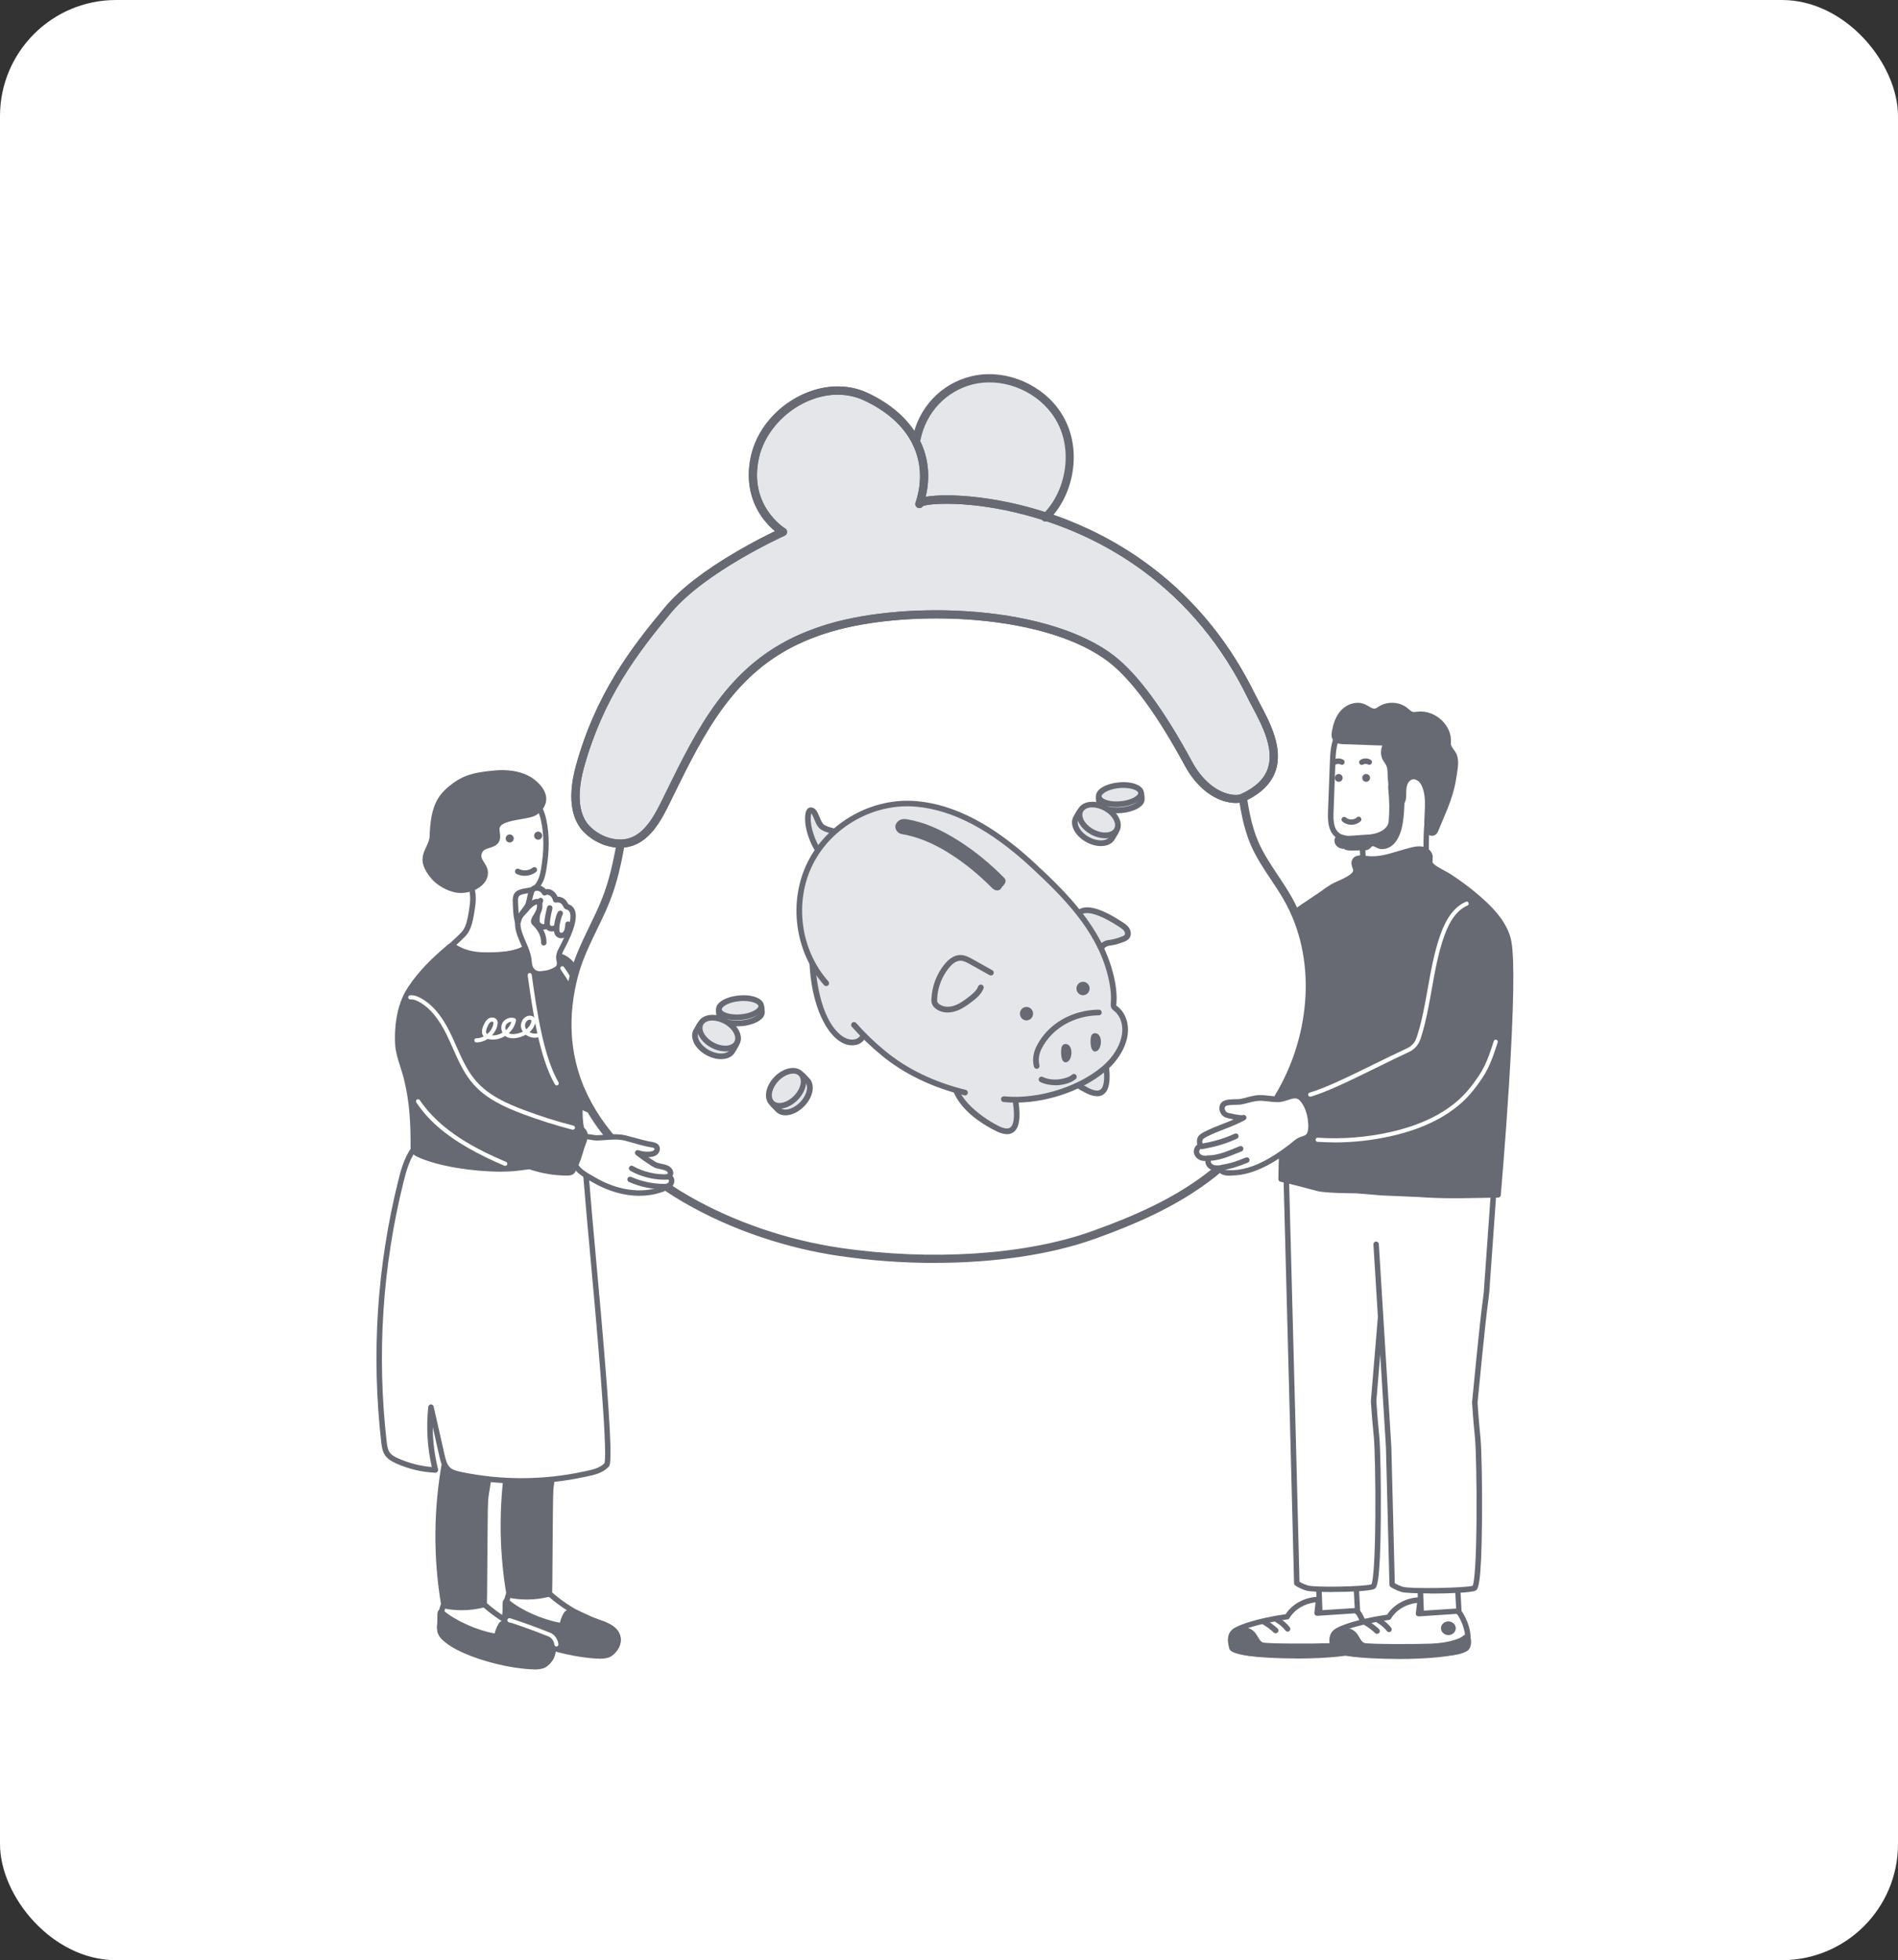 <?xml version="1.0" encoding="UTF-8"?><svg id="_レイヤー_2" xmlns="http://www.w3.org/2000/svg" viewBox="0 0 277 286"><rect x="0" y="0" width="277" height="286" fill="#333333" stroke="none"/><defs><style>.cls-1{fill:#676a72;}.cls-1,.cls-2,.cls-3{stroke-width:0px;}.cls-2{fill:#e5e6ea;}.cls-3{fill:#fff;}</style></defs><g id="_レイヤー_1-2"><rect class="cls-3" width="277" height="286" rx="16.94" ry="16.94"/><path class="cls-1" d="M89.62,150.52c-.1-.22-.19-.43-.28-.64-1.3-2.96-2.91-5.78-4.78-8.4-.83-1.15-1.86-2.59-3.81-2.4-1.76.17-3.12,1.14-3.74,2.67-.71,1.76-.41,3.69-.01,5.35.6,2.51,1.49,4.96,2.67,7.27.41.8.89,1.54,1.36,2.25.19.29.38.57.56.87.24.39.45.8.65,1.2.34.68.7,1.38,1.24,2.01,1,1.16,2.3,1.82,3.56,1.82.02,0,.04,0,.06,0,1.8-.03,3.51-1.45,4.16-3.45.92-2.82-.5-6-1.64-8.56Z"/><path class="cls-3" d="M81.01,233.23c1.83,1.49,3.92,2.65,6.15,3.42,1.18.41,2.59.88,2.95,2.08.3.98-.31,2.06-1.18,2.6s-3.26.16-4.27,0c-4.6-.71-8.71-2.43-10.08-3.75-.29-.28-.6-.56-.75-.94-.17-.41-.13-.88-.1-1.33.08-.94.16-1.9.53-2.77,1.74-4.13,4.36-1.26,6.75.69Z"/><path class="cls-1" d="M87.41,242c-.85,0-1.84-.13-2.79-.27h-.02c-4.28-.67-8.71-2.33-10.29-3.86l-.06-.06c-.29-.28-.61-.59-.78-1.02-.21-.51-.16-1.06-.12-1.51.08-.92.16-1.95.56-2.89.56-1.34,1.26-2.09,2.13-2.29,1.47-.35,3,.94,4.48,2.2.25.21.51.43.76.63,1.81,1.47,3.84,2.6,6.03,3.36l.05.02c1.22.42,2.73.95,3.15,2.32.37,1.23-.4,2.46-1.35,3.05-.4.25-1.01.34-1.73.34ZM76.53,230.83c-.11,0-.21.01-.31.04-.6.14-1.13.76-1.58,1.83-.35.82-.42,1.75-.5,2.64-.03.38-.07.81.07,1.14.11.27.35.5.6.74l.06.06c1.28,1.24,5.32,2.94,9.86,3.65h.02c.8.13,3.24.51,3.98.05.68-.42,1.26-1.31,1.01-2.14-.3-.99-1.55-1.42-2.65-1.8l-.05-.02c-2.29-.79-4.4-1.97-6.28-3.49-.25-.21-.51-.42-.77-.64-1.2-1.02-2.44-2.06-3.46-2.06Z"/><path class="cls-1" d="M80.6,208.84c-.74-.67-1.88-.78-3.49-.35-.76.21-1.9.52-2.5,1.42-.33.49-.44,1.09-.52,1.53-1.31,7.08-1.37,14.26-.16,21.35.03.16.15.29.31.32.88.18,1.77.27,2.67.27,1.13,0,2.26-.15,3.36-.43t0,0c.3-.08.3-.27.32-.84,0-.3.01-.72.02-1.24.01-1.04.02-2.46.03-4,.03-3.89.06-8.72.12-9.49.05-.65.18-1.4.32-2.21.41-2.4.87-5.13-.47-6.34Z"/><path class="cls-1" d="M82.75,235.41c.34-.3.86-.33,1.36-.1,1.02.46,1.99.98,3.05,1.35,1.18.41,2.59.88,2.95,2.08.3.98-.31,2.06-1.18,2.6s-4.07-.11-5.07-.32c-3.32-.71-6.62-1.57-9.29-3.43-.33-.23-.6-.56-.75-.94-.17-.41-.13-.88-.1-1.33.09-1.05-.13-1.92.28-1.56,1.96,1.68,5.49,3.14,8.05,3.48-.03-.48.45-1.61.69-1.82Z"/><path class="cls-1" d="M87.71,241.93c-.94,0-2.25-.18-3.93-.54-3.09-.66-6.62-1.53-9.43-3.49-.4-.28-.72-.68-.9-1.12-.21-.51-.16-1.06-.12-1.51.03-.33.02-.66.02-.92,0-.54-.01-.89.31-1.05.13-.06.35-.09.61.13,1.72,1.48,4.91,2.89,7.44,3.33.14-.63.51-1.43.77-1.66h0c.45-.4,1.14-.46,1.79-.17.32.14.64.3.95.44.7.33,1.36.64,2.07.89l.05.02c1.22.42,2.73.95,3.15,2.32.37,1.23-.4,2.46-1.35,3.05-.29.18-.77.27-1.43.27ZM74.15,234.38c0,.27,0,.61-.02.97-.03.38-.07.81.07,1.14.12.3.34.57.61.76,2.69,1.88,6.13,2.72,9.14,3.37,2.94.63,4.4.6,4.77.37.68-.42,1.26-1.31,1.01-2.14-.3-.99-1.55-1.42-2.65-1.8l-.05-.02c-.75-.26-1.46-.6-2.15-.92-.3-.14-.62-.29-.93-.44-.36-.16-.72-.14-.94.04-.16.16-.58,1.13-.56,1.5,0,.12-.04.24-.13.32-.09.08-.21.12-.32.1-2.58-.35-5.85-1.71-7.85-3.25Z"/><path class="cls-3" d="M71.49,234.79c1.83,1.49,3.92,2.65,6.15,3.42,1.18.41,2.59.88,2.95,2.08.3.98-.31,2.06-1.18,2.6-.87.54-3.26.16-4.27,0-4.6-.71-8.71-2.43-10.08-3.75-.29-.28-.6-.56-.75-.94-.17-.41-.13-.88-.1-1.33.08-.94.16-1.9.53-2.77,1.74-4.13,4.36-1.26,6.75.69Z"/><path class="cls-1" d="M77.89,243.57c-.85,0-1.84-.13-2.79-.27h-.02c-4.28-.67-8.71-2.33-10.29-3.86l-.06-.06c-.29-.28-.61-.59-.78-1.02-.21-.51-.16-1.06-.12-1.51.08-.92.16-1.95.56-2.89.56-1.34,1.26-2.09,2.13-2.29,1.47-.35,3,.94,4.48,2.2.25.21.51.43.76.63,1.81,1.47,3.84,2.6,6.03,3.36l.05.02c1.22.42,2.73.95,3.15,2.32.37,1.23-.4,2.46-1.35,3.05-.4.25-1.01.34-1.73.34ZM67.01,232.4c-.11,0-.21.01-.31.04-.6.14-1.13.76-1.58,1.83-.35.82-.42,1.75-.5,2.64-.03.38-.07.81.07,1.14.11.27.35.5.6.74l.06.06c1.28,1.24,5.32,2.94,9.86,3.65h.02c.8.13,3.24.51,3.98.05.68-.42,1.26-1.31,1.01-2.14-.3-.99-1.55-1.42-2.65-1.8l-.05-.02c-2.29-.79-4.4-1.97-6.28-3.49-.25-.21-.51-.42-.77-.64-1.2-1.02-2.44-2.06-3.46-2.06Z"/><path class="cls-1" d="M71.08,210.4c-.74-.67-1.88-.78-3.49-.35-.76.21-1.9.52-2.5,1.42-.33.49-.44,1.09-.52,1.53-1.31,7.07-1.37,14.26-.16,21.35.03.16.15.29.31.32.88.18,1.77.27,2.67.27,1.13,0,2.26-.15,3.36-.43t0,0c.3-.08.3-.27.32-.84,0-.3.01-.72.02-1.24.01-1.04.02-2.46.03-4,.03-3.89.06-8.72.12-9.49.05-.65.18-1.4.32-2.21.41-2.4.87-5.13-.47-6.34Z"/><path class="cls-1" d="M73.23,236.97c.34-.3.86-.33,1.36-.1,1.02.46,1.99.98,3.05,1.35,1.18.41,2.59.88,2.95,2.08.3.98-.31,2.06-1.18,2.6-.87.54-4.07-.11-5.07-.32-3.32-.71-6.62-1.57-9.29-3.43-.33-.23-.6-.56-.75-.94-.17-.41-.13-.88-.1-1.33.09-1.05-.13-1.92.28-1.56,1.96,1.68,5.49,3.14,8.05,3.48-.03-.48.45-1.61.69-1.82Z"/><path class="cls-1" d="M78.19,243.5c-.94,0-2.25-.18-3.93-.54-3.09-.66-6.62-1.53-9.43-3.49-.4-.28-.72-.68-.9-1.12-.21-.51-.16-1.06-.12-1.51.03-.33.02-.66.02-.92,0-.54-.01-.89.31-1.05.13-.06.35-.09.61.13,1.72,1.48,4.91,2.89,7.44,3.33.14-.63.51-1.43.77-1.66h0c.45-.4,1.14-.46,1.79-.17.32.14.64.3.95.44.7.33,1.36.64,2.07.89l.05.02c1.22.42,2.73.95,3.15,2.32.37,1.23-.4,2.46-1.35,3.05-.29.18-.77.27-1.43.27ZM64.63,235.94c0,.27,0,.61-.02.97-.03.38-.07.81.07,1.14.12.3.34.57.61.76,2.69,1.88,6.13,2.72,9.14,3.37,2.94.63,4.4.6,4.77.37.68-.42,1.26-1.31,1.01-2.14-.3-.99-1.55-1.42-2.65-1.8l-.05-.02c-.75-.26-1.46-.6-2.15-.92-.3-.14-.62-.29-.93-.43-.36-.16-.72-.15-.94.04-.16.16-.58,1.13-.56,1.5,0,.12-.04.23-.13.32-.09.08-.21.12-.32.1-2.58-.35-5.85-1.71-7.85-3.25ZM73.23,236.97h0,0Z"/><path class="cls-3" d="M88.54,213.74c-.87.91-2.1,1.1-3.28,1.36-5.92,1.28-12.12,1.3-18.05.05-.64-.13-1.3-.3-1.78-.74-.55-.51-.75-1.3-.92-2.04-.53-2.35-1.07-4.71-1.6-7.06-.33,3.06-.11,6.18.63,9.17-1.9-.09-3.78-.53-5.52-1.31-.55-.25-1.12-.54-1.46-1.04-.35-.5-.44-1.14-.51-1.75-1.45-12.7-.6-25.66,2.48-38.07.45-1.81.98-3.67,2.21-5.07,1.37-1.57,3.43-2.34,5.42-2.96,4.81-1.5,18.72,1.33,18.72,1.33,0,0,.64,5.13.91,8.83.36,4.97,3.71,38.29,2.76,39.29Z"/><path class="cls-1" d="M76.11,216.47c-3.02,0-6.05-.31-8.99-.93-.7-.15-1.42-.33-1.97-.84-.67-.62-.88-1.55-1.03-2.24l-.96-4.25c0,2.08.27,4.14.77,6.17.03.12,0,.25-.08.35-.08.1-.2.15-.33.15-1.96-.09-3.87-.54-5.67-1.34-.61-.27-1.22-.6-1.63-1.17-.43-.61-.51-1.37-.58-1.93-1.46-12.83-.63-25.68,2.49-38.21.46-1.85,1.02-3.78,2.29-5.24,1.48-1.69,3.67-2.47,5.6-3.08,4.85-1.51,18.35,1.2,18.92,1.32.17.03.3.17.32.34,0,.05.64,5.18.91,8.85.08,1.14.33,3.81.63,7.19.52,5.71,1.23,13.53,1.73,20.04.89,11.73.53,12.11.29,12.37h0c-.88.92-2.06,1.17-3.2,1.41l-.29.06c-3.02.65-6.12.98-9.23.98ZM62.9,204.92c.19,0,.35.13.39.31l1.6,7.06c.17.76.35,1.42.8,1.83.4.37.98.51,1.59.64,5.85,1.23,12.04,1.22,17.88-.05l.29-.06c1.05-.22,2.05-.43,2.76-1.15.56-1.55-1.3-21.97-2.2-31.81-.31-3.38-.55-6.06-.64-7.21-.23-3.15-.73-7.39-.87-8.52-1.99-.39-13.95-2.62-18.24-1.29-1.83.57-3.9,1.31-5.24,2.84-1.16,1.32-1.68,3.15-2.12,4.9-3.09,12.44-3.92,25.2-2.47,37.93.07.62.15,1.16.44,1.57.29.42.8.68,1.3.9,1.54.68,3.17,1.1,4.85,1.24-.66-2.88-.83-5.83-.52-8.78.02-.19.18-.34.37-.36,0,0,.02,0,.02,0ZM88.54,213.74h0,0ZM88.25,213.47s0,0,0,0c0,0,0,0,0,0h0Z"/><path class="cls-3" d="M67.96,135.87c.48-.77.66-1.72.82-2.64.2-1.19.4-2.43.04-3.58-.48-1.53-1.83-2.52-2.4-3.98-.59-1.49-.96-3.1-.87-4.7.09-1.6.67-3.21,1.8-4.36,1.24-1.26,3.42-1.99,5.16-1.98,1.65.01,3.65,1.02,4.96,1.98.36.26.7.55.98.9.49.62.73,1.4.9,2.17.51,2.34.4,4.79,0,7.15-.1.61-.23,1.22-.51,1.76-.57,1.12-1,1.22-2.01,1.38-1.18.19-1.65.41-1.61,1.49.06,1.66.1,3.33,1.08,4.75.2.29.44.55.69.79.19.19.72.64.72.64,0,0-1.25.91-1.78,1.08-2.92.94-5.03.97-7.73.4-.5-.11-1.01-.27-1.45-.54-.52-.32-.81-.67-.81-.67,0,0,1.26-1.15,1.66-1.57.14-.15.26-.31.36-.47Z"/><path class="cls-1" d="M71.45,139.9c-1.05,0-2.13-.13-3.34-.39-.64-.14-1.15-.33-1.57-.59-.56-.35-.89-.74-.9-.76-.14-.16-.12-.41.04-.55.01-.01,1.25-1.14,1.63-1.55.12-.12.22-.26.32-.41,0,0,0,0,0,0,.43-.68.6-1.53.76-2.49.18-1.08.39-2.31.05-3.39-.24-.75-.7-1.36-1.19-2.01-.45-.59-.91-1.21-1.2-1.94-.68-1.73-.98-3.37-.9-4.87.1-1.82.78-3.46,1.91-4.62,1.23-1.25,3.47-2.11,5.45-2.1,1.77.02,3.84,1.07,5.19,2.06.46.34.8.65,1.06.97.57.73.82,1.63.97,2.33.47,2.17.47,4.56,0,7.3-.1.59-.23,1.27-.55,1.88-.66,1.28-1.24,1.43-2.3,1.59-1.12.18-1.3.33-1.28,1.08v.06c.06,1.63.11,3.17,1.01,4.47.16.23.37.47.64.73.18.18.7.62.71.62.09.08.14.2.14.32,0,.12-.07.24-.16.31-.13.1-1.32.95-1.89,1.13-1.67.54-3.11.8-4.59.8ZM66.52,137.93c.11.1.26.21.44.32.34.21.77.37,1.32.49,2.78.59,4.82.48,7.53-.39.25-.08.8-.42,1.26-.73-.13-.12-.27-.24-.35-.32-.31-.29-.55-.57-.74-.85-1.04-1.49-1.1-3.23-1.15-4.9v-.06c-.05-1.46.81-1.72,1.95-1.9.9-.14,1.21-.19,1.71-1.17.26-.51.38-1.12.47-1.65.45-2.64.45-4.93,0-7-.13-.62-.35-1.41-.82-2.01-.21-.27-.5-.53-.9-.82-1.2-.87-3.15-1.89-4.73-1.9-.02,0-.03,0-.05,0-1.74,0-3.76.78-4.82,1.86-1,1.01-1.59,2.47-1.68,4.1-.08,1.38.21,2.91.85,4.53.25.63.66,1.18,1.09,1.75.51.68,1.04,1.37,1.32,2.25.4,1.27.17,2.59-.03,3.77-.18,1.05-.37,1.98-.87,2.78h0c-.12.19-.26.37-.41.53-.28.3-.96.94-1.37,1.31Z"/><path class="cls-1" d="M79.57,138.55c-.06-.04-.14-.12-.25-.21-1.33-1.12-1.67-1.32-2-1.16-.16.08-.26.2-.34.29l-.02.03c-.45.55-1.23.96-2.13,1.15-1.38.28-2.76.31-4.05.3-1.48,0-2.77-.3-3.83-.88-.05-.03-.11-.06-.17-.1l-.07-.04c-.25-.15-.55-.32-.85-.3-.34.01-.59.26-.78.44-.04.04-.08.08-.12.11-1.76,1.51-3.79,3.39-5.44,5.9-1.82,2.75-1.95,6.32-1.86,8.2.05,1.16.43,2.33.79,3.46.17.53.33,1.03.46,1.53.91,3.57,1.02,6.89,1.01,9.95,0,.25,0,.58.16.89.2.36.54.54.85.69,2.97,1.38,8.18,2.15,12.09,2.15.89,0,1.72-.04,2.44-.12,7.68-.89,9.61-2.65,9.8-2.85.62-.63.32-1.88.1-2.79-.04-.15-.07-.29-.09-.41-.46-2.2-.18-4.27.12-6.45.14-1.02.28-2.08.34-3.15.08-1.34.19-2.65.35-3.88.75-6.01-2.87-9.8-6.51-12.71Z"/><path class="cls-1" d="M74.39,122.93c-.33,0-.59-.27-.59-.59s.27-.59.59-.59.59.27.59.59-.27.59-.59.59Z"/><path class="cls-1" d="M78.54,122.52c-.33,0-.59-.27-.59-.59s.27-.59.59-.59.59.27.59.59-.27.59-.59.59Z"/><path class="cls-1" d="M76.58,127.79c-.42,0-.84-.1-1.21-.29-.2-.1-.27-.34-.17-.54s.34-.27.54-.17c.63.33,1.45.25,2-.19.17-.14.42-.11.56.06.14.17.11.42-.06.56-.46.37-1.06.56-1.66.56Z"/><path class="cls-3" d="M77.45,130.46c.12-.4.19-.97,1.05-.89.6.05,1.02.64.97.68.33-.21.8-.11,1.1.15.3.26.41.5.52.88,1.28-.2,1.46.96,1.61,1,2.22.54-.05,4.87-.64,5.97-.28.52-.57,1.08-.49,1.67.07.47.2.68-.02,1.16-.21.45-1.29.82-1.75.9-.91.16-1.74.3-2.29-.57-.27-.42-.27-.96-.34-1.46-.14-1.03-.63-1.96-1.03-2.92-.32-.78-.76-1.91-.49-2.76.23-.72.92-1.42,1.32-2.07.23-.38.31-1.12.49-1.74Z"/><path class="cls-1" d="M78.8,142.49c-.6,0-1.19-.18-1.63-.87-.27-.41-.32-.89-.36-1.31-.01-.1-.02-.21-.04-.31-.1-.75-.41-1.45-.73-2.2-.09-.21-.18-.42-.27-.62-.29-.7-.83-2.01-.5-3.04.17-.54.54-1.02.89-1.5.17-.23.34-.45.47-.66.11-.19.19-.56.27-.93.05-.24.1-.48.17-.72h0s.02-.07.03-.1c.1-.38.32-1.18,1.44-1.08.46.04.86.32,1.1.59.4-.08.85.04,1.19.34.28.25.43.48.54.75h0c1,0,1.39.75,1.55,1.06,0,0,0,.01,0,.02.43.14.76.43.94.83.47,1.05-.02,2.96-1.47,5.67-.25.47-.51.96-.44,1.42.01.09.03.17.04.25.07.33.13.64-.1,1.14-.32.7-1.7,1.07-2.05,1.13-.35.06-.71.12-1.07.12ZM77.84,130.57c-.06.21-.11.44-.16.66-.1.45-.19.87-.37,1.18-.15.24-.33.48-.51.72-.31.42-.64.85-.77,1.26-.24.75.23,1.88.48,2.49.08.2.17.41.26.61.33.76.67,1.55.79,2.41.02.11.03.22.04.34.04.36.07.71.24.96.4.62.95.55,1.89.39.56-.1,1.36-.47,1.46-.68.12-.26.1-.37.04-.65-.02-.09-.03-.18-.05-.28-.11-.72.24-1.38.53-1.91,1.73-3.25,1.65-4.51,1.44-4.97-.1-.22-.27-.36-.54-.42-.21-.05-.3-.22-.38-.38-.21-.39-.43-.71-1.07-.61-.2.03-.39-.09-.45-.29-.09-.34-.18-.49-.4-.68-.19-.17-.46-.22-.62-.12,0,0,0,0,0,0-.19.12-.43.06-.55-.12-.03-.04-.04-.08-.05-.13-.08-.11-.32-.34-.61-.37-.46-.04-.5.1-.6.49-.01.04-.02.08-.03.12h0ZM79.26,129.91s-.08.06-.11.1c.03-.04.06-.07.11-.1Z"/><path class="cls-3" d="M81.21,240.24c-.15,0-.28-.12-.3-.27,0-.04-.1-.89-.88-1.21-2.48-.99-4.91-1.83-5.56-2.02-.06.01-.12,0-.18-.02-.31-.15-.25-.37-.22-.43.12-.27.31-.21.88-.02.34.11.82.27,1.33.45.76.27,2.29.82,3.97,1.49,1.13.45,1.25,1.66,1.25,1.71.01.16-.11.31-.27.33,0,0-.02,0-.03,0Z"/><path class="cls-1" d="M80.56,135.91s-.03,0-.05,0c-.49-.02-.9-.32-1.01-.76-.15-.56.06-1.54.28-2.5.02-.1.04-.18.06-.26.05-.22.26-.35.48-.3.22.05.35.26.3.48-.02.08-.04.17-.06.27-.13.55-.39,1.7-.28,2.11.03.1.16.16.27.16.07,0,.13,0,.19-.04.2-.1.44-.02.54.18.1.2.02.44-.18.54-.16.08-.34.12-.53.12Z"/><path class="cls-1" d="M81.95,136.91s-.01,0-.02,0c-.49,0-.91-.32-1.02-.76-.17-.65-.02-1.33.11-1.94l.02-.08c.04-.17.17-.74.39-1.08.12-.19.37-.24.55-.12.19.12.24.37.12.55-.09.14-.2.48-.28.82l-.02.08c-.12.54-.24,1.1-.12,1.56.02.09.13.16.26.16h0c.43,0,.55-.83.56-1.27,0-.22.19-.4.4-.39.22,0,.4.18.39.4-.02,1.27-.53,2.05-1.35,2.05Z"/><path class="cls-1" d="M79.29,135.65c-.44,0-1.09-.38-1.24-.84-.18-.55-.04-1.34.08-1.96.03-.14.05-.28.07-.4.01-.09.14-.89.34-1.25.11-.19.35-.26.54-.16.19.11.26.35.16.54-.08.15-.2.63-.25.99-.02.13-.05.27-.08.42-.1.51-.23,1.21-.11,1.57.05.11.35.29.48.29,0,0,0,0,0,0,.06,0,.2-.05.24-.09.14-.17.39-.18.56-.04.17.14.18.4.04.57-.2.24-.61.36-.82.36,0,0-.01,0-.02,0Z"/><path class="cls-3" d="M75.61,134.56c.21-1.05.62-1.18,1.31-2.03.73-.9,2.1-1.64,1.81,0-.17.96-1.17,1.72-.74,2.12.83.79,1.39,1.71,1.38,2.9l-3.75-3Z"/><path class="cls-1" d="M79.36,137.96h0c-.22,0-.4-.18-.39-.4.01-.96-.39-1.79-1.25-2.61-.47-.45-.12-1.02.16-1.48.19-.31.4-.65.46-1,.06-.32.03-.46.01-.51-.17,0-.69.29-1.12.83-.19.24-.36.42-.52.58-.39.41-.58.62-.71,1.27-.04.22-.25.36-.47.31-.22-.04-.36-.25-.31-.47.18-.88.5-1.22.91-1.66.14-.15.3-.32.48-.54.41-.51,1.38-1.38,2.09-1.05.41.19.55.65.42,1.37-.09.5-.35.93-.57,1.28-.1.16-.24.4-.27.51,1.01.96,1.49,2,1.48,3.17,0,.22-.18.39-.4.39Z"/><path class="cls-3" d="M81.25,158.38c-.1,0-.2-.05-.26-.15-2.31-3.98-3.27-10.88-3.98-15.92-.02-.16.09-.32.25-.34.16-.02.31.09.34.25.7,4.99,1.66,11.82,3.91,15.7.08.14.03.33-.11.41-.05.03-.1.04-.15.04Z"/><path class="cls-3" d="M88.13,152.1c-.11,0-.22-.06-.27-.17-2.16-4.5-4.47-8.18-6.04-10.48-.09-.14-.06-.32.08-.42.14-.09.32-.06.42.08,1.57,2.31,3.91,6.02,6.08,10.56.07.15,0,.33-.14.4-.04.02-.09.03-.13.03Z"/><polygon class="cls-3" points="197.89 230.65 198.17 235.85 192.64 236.24 192.42 230.15 197.89 230.65"/><path class="cls-1" d="M192.64,236.63c-.1,0-.19-.04-.27-.1-.08-.07-.13-.17-.13-.28l-.22-6.09c0-.11.04-.23.12-.3.08-.08.2-.12.31-.11l5.46.5c.2.02.35.18.36.38l.28,5.2c.01.22-.15.4-.37.42l-5.53.39s-.02,0-.03,0ZM192.84,230.59l.19,5.22,4.73-.33-.24-4.46-4.67-.43Z"/><path class="cls-3" d="M187.88,235.89h0c.88-1.48,2.57-2.43,4.46-2.52h.15s-.24,2-.24,2l5.45-.36s.35-.12.75.6c.4.72,1.33,2.46.86,4.48-.14.6-1.87,1-4.24,1.24-5.67.57-15.03.16-15.28-.95-.17-.77-.51-1.95.73-2.58,2.5-1.27,7.37-1.9,7.37-1.9Z"/><path class="cls-1" d="M189.21,241.98c-1.3,0-2.61-.03-3.85-.1-5.73-.31-5.9-1.09-5.97-1.41l-.03-.12c-.17-.76-.49-2.17.96-2.91,2.28-1.16,6.37-1.79,7.31-1.92.97-1.49,2.74-2.46,4.68-2.54h.15c.12-.01.23.03.31.12.08.09.12.2.1.32l-.18,1.53,4.94-.32c.2-.04.69-.03,1.15.8.35.63,1.42,2.55.9,4.76-.12.52-.75,1.16-4.59,1.54-1.7.17-3.78.26-5.89.26ZM180.16,240.25c.22.22,1.64.65,5.57.85,3.13.15,6.68.09,9.28-.17,3.61-.36,3.89-.93,3.89-.94.45-1.91-.47-3.56-.82-4.19-.17-.31-.3-.38-.34-.4-.01,0-.02,0-.04,0l-5.45.36c-.12,0-.23-.04-.32-.12-.08-.09-.12-.2-.11-.32l.18-1.53c-1.61.17-3.05,1.03-3.81,2.3-.06.11-.17.18-.29.19-.05,0-4.83.64-7.24,1.86-.84.43-.75,1.11-.54,2.02l.02.08ZM180.17,240.29h0s0,0,0,0ZM187.88,235.89h0,0ZM197.82,235.39s0,0,0,0c0,0,0,0,0,0ZM197.82,235.39s0,0,0,0c0,0,0,0,0,0Z"/><path class="cls-1" d="M194.05,240.15c2.89-.11,4.51-.86,4.81-1.16.74-.72.77,1,.35,1.39-.19.17-.45.27-.71.36-1.08.39-2.31.3-3.46.46-1.42.19-9.92.37-12.7-.02-1.24-.17-2.89-.67-2.66-2.07.14-.88,1.13-1.37,2.08-1.24,1.54.2,1.34,1.74,2.44,2.15.63.23,7.76.21,9.86.13Z"/><path class="cls-1" d="M188.18,241.82c-2.34,0-4.66-.06-5.9-.24-1.34-.18-2.24-.59-2.7-1.21-.28-.38-.38-.82-.3-1.32.17-1.05,1.28-1.74,2.53-1.57,1.06.14,1.46.82,1.78,1.37.22.38.4.68.74.8.6.19,7.41.19,9.71.1h0c2.74-.11,4.31-.81,4.55-1.04.32-.31.59-.32.76-.27.14.04.39.17.49.61.1.45.04,1.26-.36,1.63-.25.23-.58.35-.84.44-.77.28-1.59.33-2.38.38-.39.02-.79.05-1.16.1-.83.11-3.89.22-6.91.22ZM181.46,238.26c-.64,0-1.29.32-1.39.92-.05.28,0,.51.16.72.32.43,1.09.75,2.17.9,2.72.38,11.18.21,12.6.02.41-.06.82-.08,1.22-.11.77-.05,1.5-.09,2.16-.33.22-.08.44-.16.57-.28.1-.1.17-.5.14-.76-.52.44-2.26,1.11-5.02,1.22-1.5.06-9.23.14-10.02-.15-.61-.23-.9-.72-1.15-1.15-.29-.5-.52-.89-1.2-.98-.08-.01-.16-.02-.24-.02ZM194.05,240.15h0,0Z"/><path class="cls-1" d="M187.92,238.06c-.12,0-.23-.05-.31-.15-.39-.49-.9-.93-1.48-1.26-.19-.11-.26-.35-.15-.54.11-.19.35-.26.54-.15.66.38,1.25.88,1.71,1.46.14.17.11.42-.07.56-.07.06-.16.09-.25.09Z"/><path class="cls-1" d="M186.17,238.31c-.1,0-.2-.04-.27-.11-.48-.45-1.02-.86-1.61-1.2-.19-.11-.25-.36-.14-.55.11-.19.36-.25.55-.14.64.37,1.23.81,1.76,1.3.16.15.17.4.02.56-.08.08-.18.13-.29.13Z"/><path class="cls-3" d="M179.72,136.05c.1-.48-.1-.98-.37-1.54-.07-.14-.77-1.31-.68-1.44,0,0,.85-1.25,1.23-1.98.88-1.71,1.25-3.77,2.13-5.48.17-.32.33-.72.12-1.02-.16-.23-.5-.31-.78-.23s-.51.27-.7.48c-.39.41-.87,1.49-1.46,1.65-.72.19-1.26-.82-1.58-1.3-.9-1.35-1.52-2.85-2.3-4.26-.15-.28-.32-.57-.61-.72-.28-.16-.72-.1-.84.19,0-.45-.53-.79-.99-.68s-.76.55-.79,1c-.02.24,0,.53-.21.65-.11.06-.25.05-.37.07-.37.06-.64.37-.75.71-.11.34-.08.71-.05,1.06-.49.02-.67.63-.69,1.1-.11,3.29,1.29,6.49,3.22,9.21,1.21,1.71.89,4.21,3.78,4.09.72-.03,1.45-.19,2.01-.62.4-.3.6-.61.67-.93Z"/><path class="cls-1" d="M176.83,138c-2.12,0-2.66-1.41-3.14-2.67-.21-.55-.43-1.12-.77-1.59-2.26-3.18-3.4-6.45-3.29-9.45.02-.67.27-1.16.67-1.37-.01-.29,0-.59.09-.89.17-.53.59-.91,1.07-.99.04,0,.09-.01.14-.01.02,0,.05,0,.08,0,.01-.05.02-.15.02-.22,0-.04,0-.08,0-.11.04-.65.51-1.22,1.1-1.36.36-.08.77.01,1.07.26.07.06.13.12.19.19.28-.08.6-.05.86.09.39.22.61.6.76.88.28.52.55,1.04.8,1.56.45.9.91,1.83,1.48,2.68.04.06.08.12.12.19.25.39.66,1.04,1.02.94.25-.07.59-.58.81-.92.16-.24.3-.46.45-.62.19-.2.48-.48.89-.59.47-.13.97.03,1.21.39.36.53.04,1.16-.1,1.43-.43.83-.74,1.77-1.04,2.68-.31.94-.63,1.91-1.09,2.8-.32.61-.93,1.54-1.16,1.89.07.17.24.49.5.96.06.11.11.19.12.22.28.57.53,1.17.4,1.79h0c-.09.44-.36.82-.82,1.17-.56.42-1.31.66-2.24.7-.07,0-.15,0-.22,0ZM173.07,120.09s-.06,0-.08,0c-.29.07-.47.38-.49.64,0,.03,0,.06,0,.09-.01.25-.03.66-.4.87-.16.09-.31.1-.43.11-.03,0-.06,0-.08,0-.21.03-.37.25-.43.44-.09.27-.06.6-.03.91,0,.11-.03.21-.1.3-.07.08-.17.13-.28.13-.18,0-.3.37-.31.71-.1,2.83.99,5.93,3.15,8.96.4.56.63,1.17.86,1.77.49,1.29.85,2.23,2.57,2.15.76-.03,1.36-.21,1.79-.54.3-.23.47-.45.52-.69h0c.07-.34-.08-.74-.34-1.28-.01-.03-.05-.09-.1-.18-.65-1.15-.73-1.4-.56-1.66,0-.01.84-1.23,1.2-1.94.43-.83.74-1.77,1.04-2.68.31-.94.63-1.91,1.09-2.8.16-.32.21-.52.15-.62-.04-.07-.2-.11-.35-.07-.16.04-.32.16-.52.36-.1.11-.23.31-.37.51-.34.52-.73,1.11-1.27,1.25-.92.25-1.53-.71-1.9-1.28-.04-.06-.08-.12-.11-.18-.6-.89-1.07-1.84-1.53-2.76-.25-.5-.51-1.03-.78-1.53-.14-.26-.27-.47-.45-.56-.11-.06-.26-.03-.29,0-.08.17-.27.27-.45.23-.19-.04-.32-.21-.31-.4,0-.09-.08-.16-.11-.19-.09-.07-.2-.11-.3-.11Z"/><path class="cls-1" d="M172.26,127.78c-.17,0-.33-.11-.38-.28l-1.16-3.63c-.09,0-.18-.02-.26-.08-.18-.13-.21-.38-.08-.56.09-.12.22-.19.37-.21.16-.02.34.03.46.14.16.14.22.32.26.43l1.18,3.67c.07.21-.05.43-.26.5-.04.01-.08.02-.12.02ZM171.01,123.71s0,0,0,0c0,0,0,0,0,0Z"/><path class="cls-1" d="M173.52,126.56c-.16,0-.31-.1-.37-.26-.5-1.36-.95-2.76-1.32-4.15-.08-.32-.15-.36-.17-.37-.21-.06-.34-.28-.28-.49.06-.21.28-.34.49-.28.53.14.68.72.74.93.36,1.37.8,2.74,1.29,4.08.08.21-.03.44-.24.51-.05.02-.09.03-.14.03Z"/><path class="cls-1" d="M175.45,125.97c-.15,0-.29-.08-.36-.23-.82-1.72-1.43-3.54-1.81-5.39-.04-.22.1-.43.31-.47.22-.04.43.1.47.31.37,1.8.95,3.55,1.75,5.21.1.2.01.44-.19.53-.06.03-.11.04-.17.04Z"/><path class="cls-1" d="M188.51,133.56c-.77.7-1.41,1.51-2.03,2.34-1.85,2.47-3.52,5.05-5,7.73-.27.49-.54,1-.63,1.54-.18,1.08.34,2.14.84,3.12.44.86.92,1.76,1.76,2.27.76.46,1.7.54,2.6.54,1.53,0,3.21-.25,4.21-1.35.44-.48.7-1.08.94-1.68.38-.94.71-1.9,1.01-2.87.46-1.53.81-3.09,1.16-4.65.21-.93.42-1.85.63-2.78.26-1.14.51-2.29.77-3.43.16-.71.32-1.47.09-2.17-.93-2.86-5.18.31-6.36,1.37Z"/><path class="cls-1" d="M186.09,151.5s-.03,0-.04,0c-.9,0-1.94-.08-2.8-.6-.96-.59-1.49-1.61-1.91-2.43-.46-.89-1.09-2.12-.88-3.37.1-.59.37-1.11.68-1.67,1.48-2.69,3.18-5.31,5.03-7.78.57-.77,1.26-1.65,2.08-2.39.04-.03,3.51-3.15,5.67-2.57.44.12,1.04.45,1.34,1.37.27.82.07,1.68-.08,2.38l-1.4,6.21c-.35,1.54-.71,3.13-1.17,4.68-.29.98-.64,1.95-1.02,2.9-.25.62-.53,1.26-1.01,1.8-.9,1-2.37,1.48-4.47,1.48ZM193.33,131.41c-1.4,0-3.61,1.59-4.55,2.44h0c-.77.7-1.42,1.54-1.98,2.28-1.83,2.44-3.5,5.03-4.97,7.69-.27.5-.51.95-.59,1.42-.15.92.27,1.84.8,2.87.48.93.9,1.68,1.62,2.11.69.42,1.6.48,2.39.49h.04c1.86,0,3.13-.4,3.88-1.22.4-.44.64-1.01.87-1.56.37-.93.71-1.88.99-2.83.46-1.52.81-3.09,1.16-4.62l1.4-6.21c.14-.63.3-1.34.1-1.95-.15-.47-.41-.75-.78-.85-.12-.03-.24-.05-.38-.05ZM188.51,133.55h0,0Z"/><path class="cls-1" d="M181.76,143.82c-.07,0-.14-.02-.2-.06-.19-.11-.25-.36-.14-.55.15-.26,3.8-6.44,5.09-8.2,1.32-1.8,5.95-4.73,6.14-4.85.19-.12.43-.06.55.12.12.19.06.43-.12.55-.05.03-4.69,2.98-5.93,4.65-1.27,1.72-5.01,8.06-5.04,8.13-.07.13-.21.2-.34.2Z"/><path class="cls-1" d="M185.23,145.86l-5.27-13.53s-2.58,1.63-4.14,2.03c-.98.25-2.97-.22-2.97-.22,0,0,4.6,19.17,7.94,20.36,3.34,1.19,8.65-1.68,8.65-1.68l-4.21-6.96Z"/><path class="cls-1" d="M182.65,155.18c-.7,0-1.38-.09-2-.31-1.53-.55-3.32-4.11-5.47-10.88-1.55-4.9-2.71-9.71-2.72-9.76-.03-.13,0-.28.11-.38.1-.1.24-.14.37-.11.53.13,2.05.41,2.78.22,1.49-.38,4-1.96,4.03-1.98.1-.06.22-.08.34-.04.11.04.2.12.25.23l5.27,13.53c.08.21-.02.44-.23.52-.21.08-.44-.02-.52-.23l-5.1-13.09c-.8.48-2.6,1.51-3.84,1.83-.72.18-1.83.04-2.53-.09.36,1.45,1.34,5.25,2.56,9.1,2.67,8.43,4.26,10.12,4.97,10.37,3.13,1.12,8.27-1.63,8.33-1.66.19-.1.44-.03.54.16.1.19.03.44-.16.54-.18.1-3.78,2.02-6.97,2.02Z"/><path class="cls-3" d="M202.32,163.2l-14.81.6,1.24,47.17.51,20.04s.46.37,1.48.69,8.69.23,9.65-.2c.96-.43.81-18.85.5-21.97-.31-3.12-.42-5.12-.42-5.12l1.28-15.34c.02-.22.22-.37.45-.35l.12-25.51Z"/><path class="cls-1" d="M194.48,232.29c-1.8,0-3.41-.07-3.86-.22-1.08-.34-1.59-.74-1.61-.76-.09-.07-.15-.18-.15-.3l-.51-20.04-1.24-47.17c0-.22.16-.4.38-.41l14.81-.6c.11,0,.21.04.29.11.08.08.12.18.12.29l-.12,25.51c0,.11-.05.22-.13.29-.08.08-.19.11-.3.1,0,0-.01,0-.02,0l-1.27,15.3c.01.25.13,2.2.42,5.08.17,1.67.27,7.18.23,12.04-.08,9.95-.62,10.18-.97,10.34-.65.29-3.55.43-6.08.43ZM189.65,230.79c.2.12.59.33,1.21.53,1,.32,8.19.19,9.3-.16.24-.52.52-3.42.56-10.05.03-4.69-.07-9.97-.23-11.54-.31-3.09-.42-5.12-.42-5.14,0-.02,0-.04,0-.05l1.28-15.34c.03-.29.21-.52.45-.64l.12-24.77-14,.56,1.23,46.77.5,19.83Z"/><polygon class="cls-3" points="212.69 230.73 212.97 235.92 207.44 236.31 207.23 230.22 212.69 230.73"/><path class="cls-1" d="M207.44,236.71c-.1,0-.19-.04-.27-.1-.08-.07-.13-.17-.13-.28l-.22-6.09c0-.11.04-.23.12-.3.08-.08.2-.12.31-.11l5.46.5c.2.02.35.18.36.38l.28,5.2c.01.22-.15.4-.37.42l-5.53.39s-.02,0-.03,0ZM207.64,230.66l.19,5.22,4.73-.33-.24-4.46-4.67-.43Z"/><path class="cls-3" d="M202.68,235.96h0c.88-1.48,2.57-2.43,4.46-2.52h.15s-.24,2-.24,2l5.45-.36s.35-.12.75.6c.4.72,1.33,2.46.86,4.48-.14.6-1.87,1-4.24,1.24-5.67.57-15.03.16-15.28-.95-.17-.77-.51-1.95.73-2.58,2.5-1.27,7.37-1.9,7.37-1.9Z"/><path class="cls-1" d="M204.02,242.05c-1.3,0-2.61-.03-3.85-.1-5.73-.31-5.9-1.09-5.97-1.41l-.03-.12c-.17-.76-.49-2.17.96-2.91,2.28-1.16,6.37-1.79,7.31-1.92.97-1.49,2.74-2.46,4.68-2.54h.15c.12-.01.23.03.31.12.08.09.12.2.1.32l-.18,1.53,4.94-.32c.2-.04.7-.03,1.15.8.35.63,1.42,2.55.9,4.76-.12.52-.75,1.16-4.59,1.54-1.7.17-3.78.26-5.89.26ZM194.97,240.33c.22.22,1.64.65,5.57.85,3.13.15,6.68.09,9.28-.17,3.61-.36,3.89-.93,3.89-.94.45-1.91-.47-3.56-.82-4.19-.17-.31-.3-.38-.34-.4-.01,0-.02,0-.04,0l-5.45.36c-.12,0-.23-.04-.32-.12-.08-.09-.12-.2-.11-.32l.18-1.53c-1.61.17-3.05,1.03-3.81,2.3-.06.11-.17.18-.29.19-.05,0-4.83.64-7.24,1.86-.84.42-.75,1.11-.54,2.02l.02.08ZM194.98,240.36h0s0,0,0,0ZM202.68,235.96h0,0ZM212.63,235.47s0,0,0,0c0,0,0,0,0,0ZM212.63,235.47s0,0,0,0c0,0,0,0,0,0Z"/><path class="cls-1" d="M208.86,240.23c2.89-.11,4.51-.86,4.81-1.16.74-.72.77,1,.35,1.39-.19.17-.45.27-.71.36-1.08.39-2.31.3-3.46.46-1.42.19-9.92.37-12.7-.02-1.24-.17-2.89-.67-2.66-2.07.14-.88,1.13-1.37,2.08-1.24,1.54.2,1.34,1.74,2.44,2.15.63.23,7.76.21,9.86.13Z"/><path class="cls-1" d="M202.99,241.89c-2.34,0-4.66-.06-5.9-.24-1.34-.18-2.24-.59-2.7-1.21-.28-.38-.38-.82-.3-1.32.17-1.05,1.28-1.74,2.53-1.57,1.06.14,1.46.82,1.78,1.37.22.38.4.68.74.8.6.19,7.41.19,9.71.1h0c2.74-.11,4.31-.81,4.55-1.04.32-.31.59-.32.76-.27.14.04.39.17.49.61.1.45.04,1.26-.36,1.63-.25.23-.58.35-.84.44-.77.28-1.59.33-2.38.38-.39.02-.79.05-1.16.1-.83.11-3.89.22-6.91.22ZM196.26,238.33c-.64,0-1.29.32-1.39.92-.05.28,0,.51.16.72.32.43,1.09.75,2.17.9,2.72.38,11.18.21,12.6.02.41-.06.82-.08,1.22-.11.77-.05,1.5-.09,2.16-.33.21-.08.44-.16.57-.28.1-.1.17-.5.14-.76-.52.44-2.26,1.11-5.02,1.22-1.5.06-9.23.14-10.02-.15-.61-.23-.9-.72-1.15-1.15-.29-.5-.52-.89-1.2-.98-.08-.01-.16-.02-.24-.02ZM208.86,240.23h0,0Z"/><path class="cls-1" d="M202.72,238.13c-.12,0-.23-.05-.31-.15-.39-.49-.9-.93-1.48-1.26-.19-.11-.26-.35-.15-.54.11-.19.35-.26.54-.15.66.38,1.25.88,1.71,1.46.14.17.11.42-.07.56-.07.06-.16.09-.25.09Z"/><path class="cls-1" d="M200.97,238.39c-.1,0-.2-.04-.27-.11-.48-.45-1.02-.86-1.61-1.2-.19-.11-.25-.36-.14-.55.11-.19.36-.25.55-.14.64.37,1.23.81,1.76,1.3.16.15.17.4.02.56-.08.08-.18.13-.29.13Z"/><path class="cls-3" d="M218.76,163.18l-17.34.81-.59,18.6,1.83,28.57.51,20.04s.46.37,1.48.69,9.55.23,10.51-.2.81-18.85.5-21.97c-.31-3.12-.42-5.12-.42-5.12,0,0,1.15-12.03,1.59-15.03.11-.74.17-1.49.21-2.24l1.72-24.15Z"/><path class="cls-1" d="M208.75,232.49c-1.99,0-3.77-.07-4.21-.21-1.08-.34-1.59-.74-1.61-.76-.09-.07-.15-.18-.15-.3l-.51-20.04-1.83-29.61c-.01-.22.15-.41.37-.42.22-.01.41.15.42.37l1.83,29.63.5,19.85c.2.12.59.33,1.21.53.99.31,9.03.18,10.16-.16.24-.53.52-3.43.56-10.05.03-4.69-.07-9.97-.23-11.54-.31-3.09-.42-5.12-.42-5.14,0-.02,0-.04,0-.06.01-.12,1.15-12.08,1.59-15.05.1-.69.17-1.44.2-2.2l1.72-24.16c.02-.22.2-.39.43-.37.22.02.39.21.37.43l-1.72,24.15c-.03.78-.11,1.55-.21,2.27-.42,2.88-1.52,14.3-1.58,14.98.01.26.13,2.2.42,5.08.17,1.67.27,7.18.23,12.04-.08,9.95-.62,10.18-.97,10.34-.65.29-3.83.42-6.59.42Z"/><path class="cls-3" d="M208.71,126.88s-.57-.99-.57-1.84c0-2-.04-5.69.55-6.72.96-1.67.97-6.04.56-7.99-.62-2.91-1.97-4.21-4.78-4.8-1.43-.3-2.91-.51-4.37-.52-.44,0-.88,0-1.32.05-1.62.2-3.09,1.1-3.73,2.65-.47,1.15-.53,2.42-.57,3.66-.09,2.3-.17,4.6-.26,6.89-.03.74-.05,1.5.12,2.22.39,1.6,1.58,1.92,3.06,2,.43.02,1.45.26,1.39.67-.05.41.45,3.4-.31,4.22-.36.4-1.33.98-1.33.98l.7.74c1.39,1.48,4.38,1.77,6.31,1.03,2.17-.83,4.54-3.24,4.54-3.24Z"/><path class="cls-1" d="M201.86,130.9c-1.62,0-3.31-.48-4.3-1.54l-.7-.74c-.08-.09-.12-.21-.1-.33.02-.12.09-.23.19-.29.26-.16.98-.62,1.25-.91.45-.5.3-2.41.24-3.23-.03-.36-.04-.57-.04-.71-.14-.11-.63-.27-1.01-.29-1.51-.08-2.96-.42-3.43-2.31-.19-.78-.16-1.57-.14-2.33l.26-6.89c.04-1.2.1-2.57.6-3.79.65-1.57,2.16-2.65,4.05-2.89.46-.06.92-.05,1.37-.05,1.35.01,2.8.18,4.44.53,3.02.63,4.45,2.06,5.09,5.11.39,1.86.46,6.41-.6,8.27-.5.87-.5,4.3-.5,6.14v.37c0,.74.51,1.64.52,1.64.09.16.06.35-.06.48-.1.1-2.46,2.48-4.69,3.33-.71.27-1.56.41-2.44.41ZM197.78,128.43l.36.39c1.3,1.38,4.14,1.59,5.88.93,1.71-.65,3.58-2.36,4.2-2.95-.19-.38-.48-1.1-.48-1.77v-.37c0-2.77.04-5.56.6-6.54.87-1.51.93-5.74.52-7.71-.57-2.71-1.79-3.93-4.47-4.49-1.59-.33-2.99-.5-4.29-.51-.44,0-.85,0-1.26.04-1.6.2-2.87,1.1-3.41,2.4-.45,1.09-.5,2.33-.54,3.52l-.26,6.89c-.03.71-.05,1.44.11,2.11.32,1.32,1.24,1.62,2.7,1.7.3.02,1.24.16,1.61.6.16.19.17.39.16.52,0,.07.02.36.04.61.12,1.56.19,3.13-.44,3.83-.24.26-.68.57-1.01.79Z"/><path class="cls-1" d="M199.38,114.07c-.32,0-.57-.25-.57-.57s.26-.57.57-.57.57.25.57.57-.26.57-.57.57Z"/><path class="cls-1" d="M220.59,137.41c-.55-2.98-3.04-5.38-5.4-7.32-1.08-.89-2.25-1.74-3.58-2.61-.17-.11-.42-.24-.71-.4-.62-.33-1.57-.83-1.8-1.2-.02-.04-.03-.06-.03-.06-.01-.11,0-.24.01-.37.02-.2.04-.43-.02-.68-.13-.6-.67-1.08-1.38-1.23-.58-.12-1.15-.03-1.68.1-.64.15-1.28.34-1.9.53-1.61.48-3.13.94-4.68.71-.62-.09-1.65-.25-2.06.53-.24.45-.08.92.05,1.29.02.06.04.12.06.18.19.6-1.41,1.32-2.27,1.7-.4.18-.74.33-.98.48-2.23,1.39-3.84,2.98-4.79,4.74-2.27,4.22-2.84,36.84-2.86,38.23,0,.19.13.36.32.4.01,0,1.41.28,5.32,1.34,1.2.33,5.35.34,5.69.34l3.77.31,5.36.23c1.64.12,3.3.18,4.95.18.36,0,.71,0,1.07,0l5.59-.09c.2,0,.37-.16.39-.36,0-.08.68-7.79,1.2-16.15.7-11.25.82-18.24.35-20.79Z"/><path class="cls-1" d="M77.41,113.35c-1.15-.69-2.76-1.04-4.51-.98-.24,0-.49.03-.74.05-2.27.23-4.06.41-6.03,1.84-.65.48-1.6,1.23-2.21,2.26-.96,1.6-1.15,3.59-1.22,5.5-.02.53-.25,1.02-.49,1.53-.37.78-.79,1.67-.38,2.8.21.58.55,1.15,1.07,1.78.83,1.01,2.38,1.9,3.69,2.11.21.03.43.05.66.05,1.18,0,2.57-.45,3.39-1.43.49-.58.68-1.32.52-1.98-.09-.39-.3-.7-.49-1.01-.18-.28-.34-.54-.4-.82-.07-.38.1-.81.42-1.03.2-.14.47-.22.76-.31.5-.16,1.07-.33,1.37-.89.25-.46.18-.95.12-1.39-.02-.13-.03-.25-.04-.37-.07-.92,1.32-1.23,3.14-1.54.9-.15,1.69-.29,2.17-.57.68-.4,1.2-1.03,1.41-1.72.53-1.7-1.14-3.25-2.21-3.89Z"/><path class="cls-1" d="M212.51,109.9c-.13-.24-.27-.42-.39-.59-.25-.34-.41-.55-.37-1.02.08-1.13-.4-2.28-1.31-3.17-.96-.93-2.26-1.41-3.49-1.29-.06,0-.12.01-.18.02-.23.03-.45.05-.63,0-.17-.05-.33-.2-.51-.35-.06-.06-.12-.11-.19-.16-1.14-.96-2.95-1.07-4.2-.26-.05.03-.09.06-.14.09-.14.09-.27.18-.39.21-.29.08-.6-.11-.97-.33-.17-.1-.35-.21-.54-.29-1.09-.48-2.51-.13-3.45.85-.9.95-1.21,2.22-1.37,3.1-.11.6-.03,1.04.23,1.36.41.5,1.14.51,1.84.53.1,0,.2,0,.3,0,1.28.04,2.55.09,3.83.14l1.17.04c-.28.64-.28,1.41.04,2.04.09.17.19.32.28.46.1.15.2.29.26.43.17.38.18.87.19,1.35,0,.21,0,.42.03.62.02.25.05.5.07.74-.05.31-.02.62,0,.85.16,1.51.18,3.05.05,4.56-.11,1.27-1.76,1.95-3.34,1.96-.12,0-.35.02-.75.05-.57.05-1.9.15-2.16.1-.85-.32-1.27-.06-1.44.13-.25.26-.3.66-.13,1.03.22.48.74.77,1.31.75h.02c.14.18.4.25,1.2.25.31,0,.69-.01,1.18-.03.23,0,.5-.02.56-.01.53.04.81-.25.99-.44.09-.1.14-.14.18-.15.17-.02.34.07.54.17.23.12.5.25.82.25,0,0,.02,0,.03,0,2.01,0,2.72-2.32,2.89-3.04.29-1.24.36-2.46.4-3.66.26-.44.26-.95.26-1.39v-.02c0-.44.01-.91.16-1.3.14-.38.42-.67.72-.75.32-.08.73.06,1.02.37.26.27.45.65.6,1.21.3,1.09.25,2.15.19,3.27-.03.62-.06,1.27-.03,1.92,0,.15.02.35.07.54h0c.04.17.11.31.19.44.2.3.53.47.85.47.12,0,.24-.02.35-.08.36-.16.51-.53.59-.72.18-.45.37-.89.55-1.32.9-2.12,1.75-4.12,2.08-6.55.02-.14.04-.29.07-.45.15-.93.33-2.1-.15-2.97Z"/><path class="cls-3" d="M187.59,152.82h0c-.17,0-.3-.14-.29-.3,0-.06.11-6.27.22-9.56.11-3.36,1.86-6.85,1.94-7,.07-.15.25-.21.4-.13.15.07.21.25.13.4-.02.03-1.76,3.52-1.87,6.75-.11,3.29-.22,9.49-.22,9.55,0,.16-.14.29-.3.29Z"/><path class="cls-1" d="M198.75,111.61c-.14,0-.27-.07-.34-.19-.11-.19-.05-.43.14-.55.45-.27,1.03-.28,1.48-.02.19.11.26.35.15.54-.11.19-.35.26-.54.15-.2-.11-.48-.11-.67,0-.06.04-.14.06-.21.06Z"/><path class="cls-1" d="M195.38,114.07c-.32,0-.57-.25-.57-.57s.26-.57.57-.57.57.25.57.57-.26.57-.57.57Z"/><path class="cls-1" d="M194.76,111.61c-.14,0-.27-.07-.34-.19-.11-.19-.05-.43.14-.55.45-.27,1.03-.28,1.48-.02.19.11.26.35.15.54-.11.19-.35.26-.54.15-.2-.11-.48-.11-.67,0-.06.04-.14.06-.21.06Z"/><ellipse class="cls-1" cx="211.38" cy="237.57" rx=".68" ry=".6"/><path class="cls-1" d="M211.38,238.57c-.59,0-1.08-.45-1.08-1s.48-1,1.08-1,1.08.45,1.08,1-.48,1-1.08,1ZM211.38,237.37c-.15,0-.28.09-.28.2s.13.2.28.2.28-.09.28-.2-.13-.2-.28-.2Z"/><path class="cls-1" d="M197.22,120.34c-.48,0-.95-.16-1.31-.48-.16-.14-.17-.39-.03-.55.14-.16.39-.17.55-.03.43.39,1.18.38,1.6-.02.16-.15.41-.14.55.02.15.16.14.41-.02.55-.36.34-.85.51-1.34.51Z"/><path class="cls-3" d="M84.7,158.88c5.75,13.69,23.55,21.69,37.86,23.78,11.64,1.7,25.93,1.5,37.01-2.46,11.88-4.24,20.97-9.33,27.49-20.88,4.82-8.54,5.73-19.58.94-28.13-1.55-2.76-3.63-5.22-4.89-8.13-1.11-2.57-1.53-5.38-1.94-8.15-.6-4.09-.83-7.27-3.33-10.57-2.48-3.27-4.63-6.7-7.5-9.67-5.66-5.88-12.86-10.1-20.79-12.05-13.62-3.33-28.57-1.92-40.38,6.04-6.47,4.36-11.87,10.43-14.93,17.65-3.51,8.29-2.56,17.44-6.1,25.72-1.44,3.39-3.37,6.59-4.32,10.15-1.68,6.27-1.15,11.84.89,16.69Z"/><path class="cls-1" d="M136.45,184.27c-4.59,0-9.31-.33-13.98-1.02-14.94-2.18-32.58-10.49-38.32-24.14-2.22-5.29-2.53-11.04-.92-17.08.65-2.43,1.75-4.71,2.82-6.92.52-1.08,1.06-2.19,1.53-3.3,1.74-4.08,2.39-8.49,3.02-12.75.64-4.31,1.29-8.77,3.08-12.97,2.99-7.05,8.23-13.25,15.15-17.92,11.15-7.52,26.04-9.75,40.86-6.12,7.97,1.95,15.27,6.18,21.08,12.21,2.04,2.12,3.75,4.49,5.4,6.79.69.97,1.41,1.97,2.14,2.93,2.36,3.11,2.79,6.16,3.28,9.69.05.37.11.76.16,1.15.4,2.7.8,5.49,1.89,8,.74,1.7,1.8,3.3,2.83,4.84.69,1.04,1.41,2.12,2.04,3.23,2.35,4.19,3.46,9.17,3.21,14.39-.23,4.98-1.67,9.93-4.15,14.33-6.58,11.66-15.88,16.89-27.81,21.15-6.45,2.31-14.65,3.5-23.32,3.5ZM85.25,158.65c2.58,6.13,7.92,11.65,15.46,15.95,6.47,3.7,14.26,6.35,21.93,7.47,13.31,1.94,27.03,1.04,36.72-2.43,6.78-2.42,11.59-4.77,15.61-7.63,4.75-3.37,8.53-7.62,11.56-12.99,2.39-4.23,3.77-9,4-13.79.24-5-.82-9.76-3.06-13.75-.6-1.08-1.31-2.13-1.99-3.15-1.06-1.59-2.15-3.23-2.93-5.03-1.15-2.66-1.57-5.53-1.98-8.3-.06-.39-.11-.78-.16-1.15-.49-3.51-.88-6.28-3.05-9.14-.74-.98-1.46-1.98-2.16-2.96-1.62-2.26-3.3-4.6-5.29-6.66-5.66-5.87-12.75-9.98-20.51-11.88-14.49-3.55-29.03-1.38-39.9,5.95-6.73,4.54-11.82,10.55-14.72,17.39-1.72,4.06-2.37,8.44-2.99,12.68-.64,4.34-1.3,8.82-3.11,13.05-.48,1.14-1.03,2.26-1.56,3.35-1.04,2.16-2.12,4.39-2.74,6.71-1.54,5.78-1.25,11.27.86,16.31Z"/><path class="cls-3" d="M153.24,74.81c3.29-3.81,4.11-10.33.68-14.88-2.75-3.63-7.7-5.53-12.11-4.41-4.15,1.05-7.18,4.33-8.03,8.53-.64,3.17.03,6.55,1.65,9.35.81,1.41,1.88,2.7,3.26,3.58,2.24,1.42,4.98.92,7.48.91,2.81-.01,5.2-.92,7.07-3.09Z"/><path class="cls-3" d="M134.17,73.53c2.14-6.34-.73-12.39-7.89-15.69-6.36-2.93-14.59,2.02-16.1,8.85-1.66,7.5,4.1,10.92,4.1,10.92,0,0-11.63,5.2-16.82,11.43-5.18,6.23-10.03,12.72-12.81,22.78-.78,2.81-1.28,6.78.92,9.08,1.41,1.47,3.59,2.41,5.65,2.14,3.19-.43,4.85-3.83,6.11-6.41,4.78-9.74,9.14-18.97,19.73-23.58,1.32-.58,2.69-1.06,4.07-1.47,11.4-3.36,31.73-2.72,41.11,4.57,4.38,3.41,8.53,10.33,11.17,15.2,2.89,5.34,6.93,5.49,7.9,5.05,8.32-3.78,3.14-11.12,1.27-14.93-15.01-30.62-48.38-29.55-48.41-27.95Z"/><path class="cls-2" d="M182.04,101.86c-7.52-15.35-19.66-22.74-29.9-26.08.19-.19.38-.38.56-.59,3.29-3.81,4.11-10.33.68-14.88-2.75-3.63-7.7-5.53-12.11-4.41-4.15,1.05-7.18,4.33-8.03,8.53-.03.15-.05.3-.08.45-1.35-2.7-3.85-5.02-7.41-6.67-6.36-2.93-14.59,2.02-16.1,8.85-1.66,7.5,4.1,10.92,4.1,10.92,0,0-11.63,5.2-16.82,11.42-5.18,6.23-10.03,12.72-12.81,22.78-.78,2.81-1.28,6.78.92,9.08,1.41,1.47,3.59,2.41,5.65,2.14,3.19-.43,4.85-3.83,6.11-6.41,4.78-9.74,9.14-18.97,19.73-23.58,1.32-.58,2.69-1.06,4.07-1.47,11.4-3.36,31.73-2.72,41.11,4.57,4.38,3.41,8.53,10.33,11.17,15.2,2.89,5.34,6.93,5.49,7.9,5.05,8.32-3.78,3.14-11.12,1.27-14.93Z"/><path class="cls-1" d="M152.57,76.11c-.16,0-.32-.06-.44-.19-.23-.24-.22-.62.02-.85.21-.2.43-.42.63-.66,2.97-3.44,4.03-9.66.65-14.13-2.65-3.51-7.38-5.23-11.49-4.19-3.87.99-6.78,4.08-7.59,8.07-.07.32-.38.53-.71.47-.32-.07-.53-.38-.47-.71.9-4.45,4.14-7.9,8.47-8.99,4.56-1.16,9.8.74,12.74,4.63,3.74,4.95,2.58,11.83-.7,15.63-.23.26-.47.51-.71.74-.12.11-.26.16-.41.16Z"/><path class="cls-1" d="M90.51,123.69c-1.91,0-3.95-.88-5.37-2.37-1.32-1.38-2.58-4.18-1.07-9.66,2.86-10.33,7.95-17.03,12.93-23,2.19-2.64,5.73-5.39,10.51-8.18,2.36-1.38,4.45-2.43,5.6-2.98-.56-.46-1.31-1.19-2-2.2-1.19-1.73-2.42-4.66-1.52-8.74.82-3.7,3.51-7.01,7.2-8.84,3.26-1.62,6.81-1.77,9.74-.43,6.89,3.18,10.09,8.92,8.56,15.2,2.88-.52,11.18-.34,20.69,3.38,8.42,3.3,20,10.38,27.34,25.34.2.41.45.88.71,1.37,1.47,2.76,3.48,6.54,2.33,9.9-.64,1.87-2.18,3.37-4.6,4.47-.68.31-2.14.33-3.71-.35-1.36-.59-3.32-1.93-4.96-4.95-4.01-7.4-7.71-12.45-11.01-15.02-4.19-3.26-11.11-5.45-19.48-6.16-7.48-.63-15.36,0-21.09,1.69-1.39.41-2.74.9-4,1.45-10.18,4.43-14.53,13.3-19.15,22.7l-.3.62c-1.29,2.63-3.06,6.23-6.55,6.7-.26.04-.53.05-.8.05ZM122.28,57.58c-1.63,0-3.33.41-4.95,1.21-3.32,1.65-5.84,4.72-6.57,8.03-1.55,7,3.77,10.25,3.82,10.28.19.11.3.33.29.55-.01.22-.15.42-.35.51-.12.05-11.57,5.22-16.6,11.26-4.89,5.88-9.9,12.46-12.69,22.56-.62,2.23-1.33,6.3.78,8.51,1.36,1.43,3.38,2.19,5.14,1.96,2.86-.39,4.4-3.52,5.64-6.04l.3-.62c4.71-9.6,9.16-18.67,19.74-23.27,1.31-.57,2.7-1.07,4.14-1.5,5.87-1.73,13.91-2.38,21.53-1.73,8.6.73,15.74,3.01,20.12,6.41,3.43,2.67,7.24,7.84,11.33,15.39,2.65,4.9,6.32,5.15,7.12,4.79,2.13-.97,3.43-2.2,3.96-3.76.98-2.88-.89-6.39-2.25-8.96-.27-.5-.52-.97-.73-1.4-3.68-7.5-8.78-13.7-15.17-18.42-5.05-3.73-10.79-6.47-17.06-8.16-8.19-2.21-14.23-1.74-15.12-1.34-.12.21-.37.33-.62.29-.29-.05-.5-.31-.5-.6,0-.12.03-.23.08-.32.95-2.93.79-5.83-.47-8.39-1.31-2.66-3.79-4.88-7.15-6.43-1.16-.53-2.44-.8-3.75-.8Z"/><path class="cls-1" d="M90.51,123.69c-1.91,0-3.95-.88-5.37-2.37-1.32-1.38-2.58-4.18-1.07-9.66,2.86-10.33,7.95-17.03,12.93-23,2.19-2.64,5.73-5.39,10.51-8.18,2.36-1.38,4.45-2.43,5.6-2.98-.56-.46-1.31-1.19-2-2.2-1.19-1.73-2.42-4.66-1.52-8.74.82-3.7,3.51-7.01,7.2-8.84,3.26-1.62,6.81-1.77,9.74-.43,6.89,3.18,10.09,8.92,8.56,15.2,2.88-.52,11.18-.34,20.69,3.38,8.42,3.3,20,10.38,27.34,25.34.2.41.45.88.71,1.37,1.47,2.76,3.48,6.54,2.33,9.9-.64,1.87-2.18,3.37-4.6,4.47-.68.31-2.14.33-3.71-.35-1.36-.59-3.32-1.93-4.96-4.95-4.01-7.4-7.71-12.45-11.01-15.02-4.19-3.26-11.11-5.45-19.48-6.16-7.48-.63-15.36,0-21.09,1.69-1.39.41-2.74.9-4,1.45-10.18,4.43-14.53,13.3-19.15,22.7l-.3.62c-1.29,2.63-3.06,6.23-6.55,6.7-.26.04-.53.05-.8.05ZM122.28,57.58c-1.63,0-3.33.41-4.95,1.21-3.32,1.65-5.84,4.72-6.57,8.03-1.55,7,3.77,10.25,3.82,10.28.19.11.3.33.29.55-.01.22-.15.42-.35.51-.12.05-11.57,5.22-16.6,11.26-4.89,5.88-9.9,12.46-12.69,22.56-.62,2.23-1.33,6.3.78,8.51,1.36,1.43,3.38,2.19,5.14,1.96,2.86-.39,4.4-3.52,5.64-6.04l.3-.62c4.71-9.6,9.16-18.67,19.74-23.27,1.31-.57,2.7-1.07,4.14-1.5,5.87-1.73,13.91-2.38,21.53-1.73,8.6.73,15.74,3.01,20.12,6.41,3.43,2.67,7.24,7.84,11.33,15.39,2.65,4.9,6.32,5.15,7.12,4.79,2.13-.97,3.43-2.2,3.96-3.76.98-2.88-.89-6.39-2.25-8.96-.27-.5-.52-.97-.73-1.4-3.68-7.5-8.78-13.7-15.17-18.42-5.05-3.73-10.79-6.47-17.06-8.16-8.19-2.21-14.23-1.74-15.12-1.34-.12.21-.37.33-.62.29-.29-.05-.5-.31-.5-.6,0-.12.03-.23.08-.32.95-2.93.79-5.83-.47-8.39-1.31-2.66-3.79-4.88-7.15-6.43-1.16-.53-2.44-.8-3.75-.8Z"/><path class="cls-3" d="M69.52,152.09c-.16,0-.3-.13-.3-.3,0-.17.13-.3.3-.3.37,0,.74-.1,1.07-.27-.35-.41-.33-1.01.06-1.79.16-.32.35-.66.7-.85.23-.13.53-.15.78-.07.21.07.37.22.45.42.08.2.06.41.03.56-.11.6-.4,1.15-.82,1.58.54.03,1.08-.12,1.55-.4-.22-.42-.25-.95-.03-1.38.32-.63,1.12-.96,1.79-.73.14.05.22.19.2.34-.13.73-.52,1.37-1.05,1.86.27.13.63.16,1.08.08.33-.06.67-.16.98-.32-.12-.17-.2-.35-.25-.54-.1-.4,0-.85.24-1.21.22-.32.54-.52.89-.57.34-.04.65.08.82.31.14.2.17.47.09.79-.14.54-.44.97-.83,1.3.14.08.31.14.48.18.26.05.54.03.81-.05.16-.05.33.04.38.2.05.16-.04.33-.2.37-.37.12-.74.14-1.11.07-.33-.07-.64-.2-.89-.4-.43.24-.9.39-1.31.47-.69.12-1.25.03-1.66-.26-.01,0-.03-.02-.04-.03-.67.42-1.47.62-2.26.5-.1-.02-.2-.04-.29-.06-.49.32-1.06.5-1.65.51h0ZM71.81,149.06c-.06,0-.13.01-.18.04-.2.11-.33.34-.45.6-.19.38-.37.89-.13,1.15.01.01.03.03.04.04.46-.38.81-.91.91-1.5.01-.08.03-.18,0-.24-.01-.03-.04-.06-.09-.07-.03-.01-.07-.02-.11-.02ZM74.63,149.09c-.32,0-.65.19-.8.48-.12.23-.11.51,0,.75.37-.33.66-.76.81-1.23ZM77.32,148.78s-.04,0-.06,0c-.18.02-.35.13-.47.31-.15.22-.2.49-.15.73.03.13.09.25.17.36.34-.27.6-.62.71-1.04.03-.14.03-.25,0-.3-.03-.04-.11-.07-.2-.07Z"/><path class="cls-3" d="M83.79,166.34c.75-1.11,2.32-.26,3.49-.32,1.31-.07,2.65-.29,3.95.02,1.19.28,1.55.46,3.26.86.38.09,1.1.12,1.33.43.18.26.07.63-.17.83s-.56.26-.88.27c-.58.03-1.16-.05-1.71-.24.58.44,1.17.88,1.79,1.27.26.17.55.38.83.51.33.15.74.19,1.09.28.23.06.46.12.66.24.2.12.38.31.43.54s-.06.5-.27.59c.22.1.39.31.43.55.04.24-.04.5-.21.67-.2.2-.49.27-.77.33.02.22-.39.32-.55.38-3.18,1.11-6.83.32-9.78-1.39-1.62-.94-2.95-1.54-3.21-3.53-.09-.65-.14-1.33.1-1.94.05-.14.12-.25.18-.35Z"/><path class="cls-1" d="M93.33,174.48c-2.22,0-4.59-.67-6.82-1.96-.13-.07-.26-.15-.38-.22-1.48-.85-2.76-1.58-3.02-3.61-.09-.67-.16-1.43.13-2.14.06-.16.14-.3.22-.43,0,0,0,0,0,0,.66-.97,1.79-.77,2.69-.61.4.07.78.14,1.1.12.29-.01.59-.04.89-.06,1.04-.08,2.11-.16,3.18.09.53.13.9.23,1.29.34.5.14,1.02.29,1.97.51.08.02.18.03.29.05.45.07,1.01.16,1.27.54.32.46.13,1.05-.24,1.36-.35.29-.8.35-1.11.37-.06,0-.12,0-.18,0,.15.1.3.2.45.3.08.05.15.1.23.15.18.12.37.25.55.33.18.08.42.13.65.18.13.03.25.05.37.08.24.06.51.13.76.28.32.19.55.48.62.8.05.22.01.44-.08.63.12.15.21.33.24.52.07.37-.06.76-.32,1.03-.21.21-.48.32-.74.38-.16.24-.49.34-.66.4l-.06.02c-1.03.36-2.14.54-3.29.54ZM84.12,166.56h0c-.05.08-.1.17-.14.28-.21.53-.15,1.15-.08,1.74.22,1.64,1.23,2.22,2.63,3.02.13.07.25.15.38.22,3.18,1.85,6.63,2.35,9.45,1.36.02,0,.05-.02.08-.03.05-.02.15-.05.21-.08.04-.14.15-.26.3-.29.23-.05.45-.1.57-.22.08-.08.12-.21.1-.31-.02-.11-.1-.21-.2-.26-.15-.06-.24-.21-.24-.37,0-.16.1-.3.24-.36.02,0,.05-.08.04-.14-.02-.1-.11-.2-.24-.27-.16-.09-.35-.14-.56-.2-.11-.03-.22-.05-.33-.07-.28-.06-.56-.11-.82-.23-.24-.11-.45-.25-.67-.4-.07-.05-.14-.1-.21-.14-.64-.41-1.24-.86-1.81-1.29-.16-.12-.2-.33-.11-.51.09-.17.3-.25.48-.19.5.17,1.04.25,1.56.21.31-.02.52-.08.65-.18.09-.08.14-.23.1-.29-.08-.11-.54-.18-.74-.21-.12-.02-.24-.04-.34-.06-.97-.22-1.52-.38-2.01-.53-.38-.11-.74-.21-1.25-.34-.95-.23-1.91-.15-2.93-.07-.3.02-.6.05-.91.06-.42.02-.86-.06-1.28-.13-.95-.17-1.55-.23-1.9.27Z"/><path class="cls-1" d="M85.73,165.28c-.29-.96-1.45-1.3-2.38-1.57-.3-.09-.59-.17-.79-.26-.69-.3-1.39-.59-2.06-.87-2.12-.88-4.11-1.71-6.03-2.97-.89-.59-1.68-1.14-2.3-1.87-.51-.6-.88-1.32-1.18-1.94-.11-.23-.22-.46-.32-.69l-.13-.28c-.98-2.14-2.11-4.23-3.36-6.23-.65-1.04-1.44-2.21-2.56-2.98-1.25-.85-2.86-1.07-4.12-.54-1,.42-1.67,1.26-1.87,2.38-.23,1.23-.13,2.57.32,4.23.83,3.13,2.49,6.15,4.92,8.97,2.55,2.96,5.75,5.42,8.54,7.44,3.06,2.21,6.71,3.42,10.28,3.42.05,0,.1,0,.15,0,.25,0,.55-.02.81-.2.23-.16.34-.39.43-.56.55-1.08.89-2.21,1.14-3.08.04-.14.11-.32.18-.52.24-.62.5-1.31.33-1.87Z"/><path class="cls-1" d="M97.02,172.13c-1.75,0-3.52-.46-5.04-1.31-.19-.11-.26-.35-.15-.54.11-.19.35-.26.54-.15,1.57.88,3.43,1.31,5.23,1.19.22-.02.41.15.42.37.01.22-.15.41-.37.42-.21.01-.42.02-.63.02Z"/><path class="cls-1" d="M96.96,173.54c-1.77,0-3.55-.37-5.17-1.09-.2-.09-.29-.32-.2-.53.09-.2.32-.29.53-.2,1.7.75,3.57,1.09,5.42,1.01.22,0,.41.16.42.38.01.22-.16.41-.38.42-.2,0-.4.01-.61.01Z"/><path class="cls-3" d="M83.63,164.83s-.05,0-.08,0c-2.44-.63-4.88-1.4-7.25-2.29-2.63-.99-5.33-2.2-7.23-4.37-1.35-1.53-2.18-3.42-2.99-5.25-.18-.41-.37-.83-.56-1.24-.89-1.94-2.2-4.32-4.37-5.51-.5-.27-.9-.39-1.25-.35-.16.02-.31-.11-.33-.27-.01-.16.11-.31.27-.33.63-.06,1.21.22,1.59.42,2.32,1.28,3.69,3.76,4.62,5.78.19.41.37.83.56,1.25.79,1.79,1.61,3.64,2.9,5.1,1.82,2.07,4.44,3.24,6.99,4.2,2.34.88,4.76,1.65,7.19,2.27.16.04.26.2.22.36-.03.13-.16.22-.29.22Z"/><path class="cls-3" d="M73.74,170.11s-.08,0-.12-.02c-8.25-3.5-11.21-6.78-12.86-9.24-.09-.14-.06-.32.08-.42.14-.09.32-.06.42.08,3.06,4.55,8.34,7.21,12.6,9.02.15.06.22.24.16.39-.05.11-.16.18-.28.18Z"/><path class="cls-3" d="M190.89,161.79c-.22-.57-.51-1.09-.9-1.5-.97-1.05-2.22.07-3.38.1-1.15.03-2.29-.33-3.44-.13-.7.12-1.37.35-2.07.49-.54.1-2.13-.06-2.53.39-.42.47-.16,1.23.33,1.5.33.17,2.34.58,2.63.42-1.85,1.03-3.74,1.49-5.61,2.46-.28.15-.58.31-.74.59-.16.28-.12.96.17,1.09-.45-.02-.8.51-.7.97s.53.77.98.81c.24.02.53,0,.64.22.06.11.05.25.06.37.05.37.36.65.69.77.34.12.7.1,1.06.07,0,.49.61.69,1.08.71,2.26.13,4.43-.71,6.35-1.84.99-.58,1.93-1.25,2.85-1.94.43-.32.86-.76,1.34-1,.45-.22.93-.21,1.27-.64.26-.32.32-.74.34-1.15.04-.87-.09-1.87-.44-2.76Z"/><path class="cls-1" d="M179.63,171.54c-.16,0-.33,0-.49-.01-.67-.04-1.16-.3-1.36-.7-.29,0-.59,0-.89-.11-.52-.18-.9-.61-.96-1.1,0-.04,0-.09-.01-.14,0-.02,0-.05,0-.08-.05-.01-.15-.02-.22-.02-.04,0-.08,0-.11,0-.65-.06-1.21-.53-1.34-1.13-.08-.36.03-.77.28-1.06.06-.08.14-.14.21-.2-.09-.32-.09-.78.09-1.09.22-.39.61-.59.9-.74.9-.47,1.8-.82,2.68-1.16.56-.22,1.1-.42,1.63-.66-.62-.12-1.2-.28-1.33-.36-.37-.2-.65-.6-.73-1.04-.07-.4.03-.79.29-1.08.39-.44,1.29-.46,2.08-.48.28,0,.54-.01.68-.04.32-.06.63-.14.96-.23.36-.09.73-.19,1.11-.26.74-.13,1.46-.05,2.15.03.47.05.91.11,1.35.09.33,0,.7-.13,1.08-.26.8-.27,1.79-.59,2.61.29.4.43.73.98.98,1.63h0c.34.9.51,1.96.46,2.93-.02.42-.09.96-.43,1.38-.31.38-.68.5-1.01.6-.14.04-.27.09-.4.15-.28.14-.56.38-.84.61-.14.12-.29.24-.43.35-1.13.85-2.02,1.45-2.89,1.96-2.18,1.28-4.17,1.91-6.09,1.91ZM178.09,170.01c.1,0,.2.04.27.11.08.07.13.18.13.29,0,.18.36.3.7.32,1.9.11,3.9-.48,6.13-1.79.84-.49,1.71-1.08,2.81-1.91.13-.1.26-.21.4-.32.31-.26.63-.53,1-.71.18-.09.35-.14.51-.19.3-.1.48-.16.63-.34.2-.25.24-.62.26-.92.04-.86-.11-1.8-.41-2.6h0c-.21-.55-.49-1.02-.82-1.37-.45-.48-.94-.35-1.77-.07-.42.14-.86.28-1.31.3-.5.01-.99-.04-1.47-.1-.67-.08-1.29-.15-1.92-.04-.35.06-.69.15-1.05.24-.33.09-.67.17-1.02.24-.2.04-.48.04-.81.05-.4,0-1.34.03-1.5.21-.12.13-.12.3-.1.41.04.2.17.39.32.48.29.15,1.95.46,2.28.4.19-.08.41,0,.51.17.11.19.04.44-.15.54h0c-1.01.56-2.03.96-3.02,1.34-.86.33-1.74.68-2.6,1.12-.26.14-.47.26-.58.44-.06.11-.05.44.02.55.15.09.23.27.19.44-.04.19-.22.31-.4.31-.09,0-.16.07-.19.11-.09.11-.14.26-.11.38.06.29.37.47.63.5.03,0,.06,0,.09,0,.25.02.66.04.87.42.09.16.09.32.1.43,0,.03,0,.06,0,.08.03.21.24.38.43.44.27.09.59.07.91.05,0,0,.02,0,.02,0Z"/><path class="cls-1" d="M178.35,170.74c-.19,0-.36-.14-.39-.33-.04-.22.11-.42.33-.46,1.22-.2,1.91-.41,3.53-1.06.21-.08.44.02.52.22.08.2-.02.44-.22.52-1.66.67-2.42.89-3.69,1.11-.02,0-.04,0-.07,0Z"/><path class="cls-1" d="M176.3,169.38s-.08,0-.13,0c-.22,0-.39-.19-.39-.41,0-.22.18-.39.41-.39,1.39.03,2.8-.55,4.16-1.11.19-.08.38-.16.57-.23.21-.08.44.02.52.22.08.2-.02.44-.22.52-.19.07-.37.15-.56.23-1.4.57-2.85,1.17-4.36,1.17Z"/><path class="cls-1" d="M175.38,167.67c-.19,0-.36-.14-.39-.33-.04-.22.1-.42.32-.46,1.65-.3,3.11-.66,4.89-1.47.2-.09.44,0,.53.2.09.2,0,.44-.2.53-1.86.84-3.37,1.22-5.08,1.53-.02,0-.05,0-.07,0Z"/><path class="cls-3" d="M194.73,166.68c-.82,0-1.63-.03-2.45-.08-.17-.01-.29-.15-.28-.32.01-.17.15-.29.32-.28,3.57.23,7.15-.05,10.65-.84,5.22-1.18,9.11-3.35,11.57-6.44,2.02-2.55,2.47-3.74,3.47-6.82.05-.16.22-.24.38-.19.16.05.24.22.19.38-1.03,3.15-1.49,4.38-3.57,7-2.54,3.2-6.55,5.44-11.91,6.66-2.75.62-5.56.94-8.37.94Z"/><path class="cls-3" d="M191.22,160.01c-.13,0-.25-.08-.29-.22-.05-.16.05-.32.2-.37,2.34-.68,5.73-2.35,9.33-4.11,1.63-.8,3.31-1.63,4.96-2.39.33-.15.63-.4.89-.71.27-.33.41-.75.55-1.18.7-2.22,1.11-4.57,1.52-6.84.46-2.6.94-5.29,1.84-7.83.9-2.53,2.12-4.1,3.72-4.79.15-.07.33,0,.39.16.07.15,0,.33-.16.39-1.44.62-2.55,2.07-3.39,4.44-.89,2.49-1.36,5.16-1.82,7.74-.41,2.29-.82,4.66-1.53,6.92-.15.47-.32.97-.66,1.38-.31.38-.69.68-1.1.87-1.64.76-3.32,1.59-4.95,2.39-3.62,1.78-7.04,3.45-9.42,4.15-.03,0-.06.01-.08.01Z"/><path class="cls-2" d="M163.62,134.91c.32.21.64.43.84.75.2.32.23.78-.02,1.05-.12.13-.28.21-.45.28-.62.26-1.27.44-1.93.55-.23.04-.47.07-.69.16-.63.28-.93,1.07-1.58,1.32-.47.18-1.01.02-1.4-.3s-.65-.76-.87-1.21c-.39-.79-.69-1.65-.67-2.53.09-4.21,4.96-1.26,6.76-.08Z"/><path class="cls-1" d="M159.37,139.51c-.43,0-.87-.16-1.24-.46-.46-.37-.75-.89-.98-1.35-.51-1.03-.73-1.89-.71-2.72.03-1.18.4-1.97,1.13-2.35,1.23-.65,3.29-.02,6.28,1.93h0c.3.2.71.46.96.88.32.52.29,1.16-.07,1.55-.18.19-.4.3-.59.38-.65.27-1.33.47-2.02.58h-.08c-.19.04-.36.07-.5.13-.23.1-.42.32-.62.55-.26.29-.55.62-.97.78-.18.07-.37.1-.57.1ZM158.65,133.22c-.33,0-.55.07-.7.15-.44.23-.67.78-.69,1.63-.01.69.19,1.43.63,2.34.18.38.42.8.75,1.07.31.25.7.34.99.23.24-.09.44-.32.65-.56.24-.27.52-.58.91-.76.24-.11.49-.15.71-.18h.08c.63-.11,1.25-.29,1.83-.53.11-.05.24-.1.3-.17.11-.12.09-.37-.02-.56-.15-.24-.41-.42-.71-.62h0c-2.5-1.63-3.93-2.04-4.74-2.04Z"/><path class="cls-2" d="M117.97,118.72c.09-.44.3-.7.73-.35.33.27.67,1.61,1.11,2.1.53.58,1.72.71,2.21.94,1.38.65.97.88.45,2.81-1.03,3.76-4.06-.64-4.51-4.04-.05-.36-.08-1,.02-1.45Z"/><path class="cls-1" d="M121.28,126.08s-.06,0-.09,0c-1.56-.1-3.31-3.3-3.65-5.84-.04-.34-.09-1.05.02-1.59h0c.09-.44.28-.71.56-.81.18-.06.48-.08.84.22.23.19.38.54.62,1.09.17.4.36.85.54,1.05.28.31.89.48,1.38.61.28.08.51.14.7.23,1.41.67,1.31,1.19.92,2.43-.08.24-.16.52-.25.86-.39,1.43-1.06,1.75-1.59,1.75ZM118.41,118.68s-.02.08-.04.13c0,0,0,0,0,0-.07.36-.06.93-.01,1.32.33,2.47,1.95,5.06,2.88,5.12.43.02.7-.7.82-1.14.09-.35.18-.63.26-.89q.33-1.05-.49-1.44c-.12-.06-.34-.12-.57-.18-.59-.16-1.33-.37-1.77-.85-.28-.3-.49-.8-.69-1.29-.12-.28-.29-.69-.38-.78,0,0-.01-.01-.02-.02ZM117.97,118.72h0,0Z"/><path class="cls-2" d="M146.92,155.57s4.12,11.87-1.41,9.07c-6.21-3.14-6.89-7.01-6.18-8.86.71-1.85,7.59-.2,7.59-.2Z"/><path class="cls-1" d="M146.96,165.48c-.47,0-1.02-.16-1.64-.47-6.59-3.33-7.11-7.47-6.38-9.38.37-.98,1.84-1.32,4.49-1.06,1.82.18,3.51.58,3.58.6.14.03.25.13.3.27.28.81,2.68,7.95.72,9.66-.29.26-.65.39-1.08.39ZM142.07,155.32c-1.43,0-2.22.27-2.35.61-1.35,3.53,3.32,7,5.98,8.34.85.43,1.45.5,1.79.2,1.13-.99.08-5.67-.89-8.55-1.9-.44-3.41-.61-4.53-.61Z"/><path class="cls-2" d="M126.67,143.32s1.01,8.01-1.72,8.71c-3.14.81-6.89-5.07-6.38-14.89.09-1.82,8.11,6.18,8.11,6.18Z"/><path class="cls-1" d="M124.36,152.52c-.74,0-1.5-.3-2.22-.89-2.1-1.71-4.41-6.55-3.99-14.52.02-.42.3-.57.41-.62.32-.12.92-.36,4.82,3.14,1.84,1.65,3.57,3.37,3.58,3.39.07.07.11.15.12.24.11.86.97,8.39-2.03,9.17-.23.06-.46.09-.69.09ZM118.97,137.31c-.24,5.15.81,11.32,3.7,13.68.51.42,1.3.86,2.17.64,1.71-.44,1.79-5.15,1.43-8.12-2.87-2.86-6.32-5.89-7.3-6.2Z"/><path class="cls-2" d="M160.08,150.04s4.12,11.87-1.41,9.07c-6.21-3.14-5.33-8.11-4.62-9.96.71-1.85,6.03.89,6.03.89Z"/><path class="cls-1" d="M160.12,159.95c-.47,0-1.02-.16-1.64-.47-7.04-3.56-5.25-9.35-4.82-10.47.14-.36.41-.63.79-.77,1.68-.64,5.4,1.22,5.81,1.44.09.05.17.13.2.23.28.81,2.68,7.95.72,9.66-.29.26-.65.39-1.08.39ZM155.32,148.92c-.22,0-.41.03-.57.09-.16.06-.26.15-.31.29-2.2,5.74,3.29,8.87,4.42,9.44.85.43,1.45.5,1.79.2,1.14-1,.07-5.74-.91-8.61-.98-.49-3.14-1.41-4.42-1.41Z"/><path class="cls-2" d="M119.79,142.45c-2.45-4.44-3.63-9.43-2.11-14.54,1.48-4.97,5.21-7.83,9.89-9.65,1.6-.62,2.88-1.12,4.62-1.06,1.8.06,3.6.35,5.33.85,3.64,1.06,6.76,2.83,9.71,5.18,4.25,3.4,8.48,6.62,11.45,11.28,1.48,2.33,2.66,4.87,3.35,7.55.36,1.37.61,2.95.49,4.37-.01.17-.03.35.05.49.06.12.18.2.29.28.66.5,1.07,1.27,1.25,2.08.49,2.2-.83,4.62-2.37,6.12-.03.03-.07.07-.1.1-8.71,8.26-23.87,5.06-32.31-1.93-.93-.77-1.81-1.61-2.68-2.45-2.58-2.48-5.05-5.42-6.83-8.66Z"/><path class="cls-1" d="M140.84,159.83s-.07,0-.1-.01c-4.72-1.16-8.78-3.12-12.09-5.84-1.58-1.3-3.04-2.71-4.33-4.17-.15-.17-.13-.43.04-.59.17-.15.43-.13.59.04,1.26,1.43,2.68,2.81,4.23,4.08,3.21,2.64,7.16,4.55,11.76,5.68.22.05.36.28.3.5-.05.19-.22.32-.4.32Z"/><path class="cls-1" d="M148.21,160.88c-.59,0-1.18-.03-1.75-.09-.23-.02-.39-.23-.37-.46.02-.23.23-.4.46-.37,5.08.53,11.48-1.57,14.89-4.88,1.34-1.3,2.73-3.58,2.26-5.73-.17-.78-.56-1.43-1.09-1.84l-.03-.03c-.12-.09-.27-.2-.37-.39-.14-.25-.11-.52-.1-.72.11-1.19-.06-2.61-.48-4.23-1.67-6.45-6.46-11.26-11.21-15.65-5.9-5.44-11.37-8.31-16.72-8.79-6.11-.55-12.3,2.9-15.06,8.39-2.76,5.48-1.83,12.51,2.25,17.09.15.17.14.43-.03.59-.17.15-.43.14-.59-.03-4.3-4.83-5.28-12.24-2.37-18.01,2.9-5.78,9.43-9.41,15.87-8.84,5.55.49,11.18,3.44,17.21,9.01,4.84,4.47,9.72,9.39,11.45,16.05.45,1.71.61,3.23.5,4.51,0,.09-.02.22,0,.26.01.03.09.08.14.12l.04.03c.69.52,1.18,1.35,1.4,2.32.55,2.48-1,5.06-2.49,6.5-3.24,3.14-8.81,5.19-13.8,5.19Z"/><path class="cls-1" d="M131.42,121.19c.07.05.15.08.22.09,2.35.39,4.8,1.4,7.28,2.98,2.14,1.37,4.21,3.05,6.14,5.01.29.3.63.31.75.03.12-.28.73-.64.44-.93-2.04-2.06-4.21-3.84-6.47-5.28-2.63-1.68-4.99-2.73-7.49-3.14-.3-.05-.87-.11-1.17.47-.15.28.07.62.29.77Z"/><path class="cls-1" d="M145.53,129.92c-.26,0-.52-.13-.75-.36-1.91-1.93-3.95-3.6-6.07-4.95-2.43-1.56-4.83-2.54-7.13-2.92-.13-.02-.26-.07-.38-.15h0c-.41-.26-.69-.83-.44-1.31.31-.59.85-.82,1.61-.69,2.46.41,4.82,1.4,7.64,3.2,2.28,1.46,4.48,3.25,6.54,5.34.48.48-.01,1.01-.2,1.21-.05.06-.14.15-.15.18-.1.23-.3.39-.53.44-.05,0-.09.01-.14.01ZM145.53,129.09h0,0ZM131.97,120.33c-.24,0-.37.09-.48.28-.01.02.04.16.15.23,0,0,0,0,0,0,.04.03.06.03.07.03,2.41.4,4.91,1.43,7.44,3.04,2.17,1.38,4.26,3.09,6.21,5.06.04.04.08.07.11.09.07-.13.17-.24.27-.34.04-.04.09-.1.13-.15-1.99-2-4.11-3.73-6.31-5.13-2.72-1.74-4.98-2.69-7.33-3.08-.1-.02-.19-.03-.26-.03Z"/><path class="cls-1" d="M154,158.34c-.73,0-1.49-.14-2.18-.47-.21-.1-.29-.35-.19-.55.1-.21.35-.29.55-.19,1.59.77,3.69.22,4.26-.32.17-.16.43-.15.59.02.16.17.15.43-.02.59-.54.51-1.73.93-3.01.93Z"/><path class="cls-1" d="M157.1,144.23c0,.54.43.98.96.98s.96-.44.96-.98-.43-.98-.96-.98-.96.44-.96.98Z"/><path class="cls-1" d="M148.85,147.9c0,.54.43.98.96.98s.96-.44.96-.98-.43-.98-.96-.98-.96.44-.96.98Z"/><path class="cls-1" d="M151.3,155.94c-.18,0-.35-.12-.4-.31-.26-.96-.11-2.06.42-3.07,1.65-3.19,5.12-5.2,9.05-5.25h0c.23,0,.41.18.42.41,0,.23-.18.42-.41.42-3.62.04-6.81,1.88-8.33,4.8-.43.82-.55,1.72-.35,2.48.06.22-.07.45-.29.51-.04,0-.07.01-.11.01Z"/><path class="cls-1" d="M159.29,151.08c.11-.23.3-.37.61-.33,1.1.16.94,2.46.02,2.66-.88.19-.85-1.88-.64-2.33Z"/><path class="cls-1" d="M154.99,152.66c.11-.23.3-.37.61-.33,1.1.16.94,2.46.02,2.66-.88.19-.85-1.88-.64-2.33Z"/><path class="cls-1" d="M138.32,147.73c-.65,0-1.26-.18-1.73-.54-.27-.2-.46-.43-.56-.69-.11-.28-.11-.56-.09-.8.08-1.79.74-3.55,1.86-4.95.75-.93,1.54-1.41,2.37-1.41h0c.68,0,1.28.34,1.77.61l2.88,1.61c.2.11.27.36.16.56s-.36.27-.56.16l-2.88-1.61c-.42-.23-.9-.5-1.37-.5h0c-.7,0-1.33.6-1.72,1.1-1.01,1.27-1.61,2.85-1.68,4.47,0,.15-.01.33.04.46.04.11.14.22.28.32.53.39,1.31.48,2.11.23.76-.24,1.43-.72,2.1-1.23.63-.48,1.21-.96,1.46-1.6.08-.21.32-.32.54-.24.21.08.32.32.24.54-.33.84-1.03,1.43-1.73,1.96-.71.54-1.47,1.08-2.36,1.36-.38.12-.76.18-1.12.18Z"/><path class="cls-2" d="M117.78,157.59c.77.77.46,2.34-.72,3.54-1.18,1.2-2.75,1.55-3.52.78-.03-.03-.62-.63-.65-.66-.65-.8-.07-2.08,1.06-3.24,1.12-1.14,2.36-1.75,3.16-1.13.04.03.63.67.67.71Z"/><path class="cls-1" d="M114.63,162.73c-.56,0-1.03-.18-1.38-.53,0,0-.63-.63-.68-.69-.75-.92-.34-2.33,1.09-3.79,1.41-1.44,2.8-1.87,3.71-1.16.04.03.05.04.56.58.08.08.14.15.15.16.94.94.62,2.75-.72,4.12-.8.82-1.82,1.31-2.72,1.31h0ZM116.36,157.04c-.64,0-1.46.59-2.11,1.25-1.07,1.09-1.48,2.14-1.04,2.68.04.04.58.58.62.63.24.24.57.29.8.29.67,0,1.49-.41,2.13-1.06.99-1.01,1.32-2.36.72-2.95h0s-.08-.08-.17-.18c-.13-.14-.41-.44-.48-.5-.14-.11-.31-.15-.49-.15Z"/><path class="cls-2" d="M116.85,156.65c.2.21.33.47.39.76.16.82-.24,1.91-1.09,2.78-.88.9-1.99,1.3-2.82,1.11-.26-.06-.5-.18-.69-.37-.77-.78-.46-2.36.7-3.54,1.16-1.18,2.73-1.51,3.5-.74Z"/><path class="cls-1" d="M113.75,161.77c-.18,0-.35-.02-.52-.06-.35-.08-.65-.24-.89-.48-.95-.95-.64-2.76.7-4.13.78-.8,1.79-1.28,2.68-1.28h0c.57,0,1.05.19,1.4.54h0c.26.26.43.59.5.98.19.99-.27,2.2-1.2,3.15-.8.81-1.8,1.28-2.69,1.28ZM115.74,156.65h0c-.68,0-1.46.39-2.09,1.03-.98,1-1.31,2.36-.7,2.96.13.13.29.22.49.26.7.16,1.68-.24,2.43-1,.73-.75,1.12-1.69.98-2.41-.04-.22-.14-.41-.28-.55-.24-.25-.58-.3-.82-.3Z"/><path class="cls-2" d="M111.19,147.65c.09.75-1.21,1.49-2.94,1.66-1.73.17-3.2-.3-3.28-1.05,0-.03-.07-.61-.07-.64.03-.72,1.34-1.18,3-1.35,1.64-.16,3.02.02,3.23.71.01.04.05.64.05.67Z"/><path class="cls-1" d="M107.59,149.75c-1.49,0-2.91-.46-3.03-1.45,0,0-.07-.62-.07-.7.04-1.24,2.13-1.62,3.38-1.75,1.22-.12,3.32-.15,3.67,1,.02.06.02.07.06.6,0,.07,0,.13.01.15.03.3-.07.6-.29.88-.51.63-1.67,1.1-3.02,1.24-.23.02-.47.03-.71.03ZM105.32,147.61c.01.12.06.57.06.59.04.38,1.19.84,2.83.68,1.28-.13,2.15-.56,2.46-.93.08-.1.12-.19.11-.27h0s0-.09-.01-.18c0-.14-.02-.35-.03-.44-.12-.26-.95-.57-2.78-.39-1.77.17-2.59.64-2.63.93Z"/><path class="cls-2" d="M111.08,146.74c.02.2-.05.4-.21.59-.43.52-1.47.96-2.72,1.08-1.29.13-2.43-.12-2.95-.57-.17-.15-.27-.31-.29-.49-.09-.75,1.22-1.5,2.93-1.67,1.7-.17,3.15.31,3.24,1.06Z"/><path class="cls-1" d="M107.47,148.85c-1.09,0-2.03-.25-2.54-.71-.25-.22-.39-.48-.43-.76-.03-.3.07-.61.29-.89.51-.63,1.66-1.11,3.01-1.24,1.99-.2,3.57.42,3.69,1.43h0c.03.31-.07.62-.3.9-.52.63-1.67,1.1-3,1.23-.25.02-.49.04-.72.04ZM108.51,146.05c-.2,0-.41,0-.62.03-1.26.12-2.14.56-2.44.94-.08.1-.12.19-.11.27,0,.07.06.15.15.23.36.31,1.34.59,2.64.47,1.26-.12,2.13-.56,2.44-.93.06-.07.13-.18.12-.28-.04-.33-.89-.73-2.16-.73Z"/><path class="cls-2" d="M106.91,153.32c-.53.95-2.13,1.08-3.6.27-1.47-.81-2.24-2.23-1.71-3.18.02-.04.44-.77.46-.81.59-.85,1.99-.63,3.4.14,1.4.77,2.33,1.79,1.95,2.73-.02.05-.47.79-.5.84Z"/><path class="cls-1" d="M105.23,154.54c-.67,0-1.41-.19-2.13-.58-1.01-.55-1.76-1.4-2-2.26-.15-.54-.11-1.05.13-1.48,0,0,.44-.78.48-.84.68-.97,2.15-.97,3.94.01,1.77.97,2.57,2.19,2.13,3.26-.02.04-.03.06-.4.69-.06.1-.1.17-.12.19-.37.67-1.14,1.01-2.04,1.01ZM103.27,149.49c-.4,0-.7.12-.87.37-.03.05-.41.72-.44.77-.16.29-.12.62-.06.85.19.65.8,1.32,1.6,1.76,1.24.68,2.63.62,3.04-.11h0s.06-.1.13-.21c.1-.17.31-.51.35-.59.29-.75-.72-1.63-1.77-2.2-.76-.42-1.46-.63-1.99-.63Z"/><path class="cls-2" d="M107.55,152.17c-.14.25-.36.45-.63.58-.75.38-1.9.29-2.97-.29-1.1-.6-1.8-1.56-1.84-2.41-.01-.27.04-.53.17-.76.54-.96,2.15-1.09,3.6-.29,1.45.79,2.2,2.21,1.66,3.17Z"/><path class="cls-1" d="M105.85,153.4c-.67,0-1.41-.19-2.1-.57-1.2-.65-2-1.74-2.05-2.75-.02-.36.06-.69.22-.98.66-1.17,2.48-1.37,4.16-.45.98.54,1.72,1.37,1.96,2.23.16.55.11,1.07-.14,1.51h0c-.18.32-.45.57-.81.75-.37.18-.8.27-1.25.27ZM103.97,148.9c-.6,0-1.1.2-1.33.6-.09.16-.13.34-.12.54.03.72.68,1.55,1.62,2.06.92.5,1.93.61,2.59.29.2-.1.36-.24.45-.42h0c.17-.31.13-.64.06-.87-.19-.65-.77-1.3-1.56-1.73-.57-.31-1.18-.47-1.71-.47ZM107.55,152.17h0,0Z"/><path class="cls-2" d="M166.63,116.56c.09.75-1.21,1.49-2.94,1.66-1.73.17-3.2-.3-3.28-1.05,0-.03-.07-.61-.07-.64.03-.72,1.34-1.18,3-1.35,1.64-.16,3.02.02,3.23.71.01.04.05.64.05.67Z"/><path class="cls-1" d="M163.03,118.66c-1.49,0-2.91-.46-3.03-1.45,0,0-.07-.62-.07-.7.04-1.24,2.13-1.62,3.38-1.75,1.22-.12,3.32-.15,3.67,1,.02.06.02.07.06.6,0,.07,0,.13.01.15.03.3-.07.6-.29.88-.51.63-1.67,1.1-3.02,1.24-.23.02-.47.03-.71.03ZM160.76,116.52c.01.12.06.57.06.59.04.38,1.19.84,2.83.68,1.28-.13,2.15-.56,2.46-.93.08-.1.12-.19.11-.27,0-.01,0-.09-.01-.18,0-.14-.02-.35-.03-.44-.12-.25-.95-.57-2.78-.39-1.77.17-2.59.64-2.63.93Z"/><path class="cls-2" d="M166.52,115.65c.02.2-.05.4-.21.59-.43.52-1.47.96-2.72,1.08-1.29.13-2.43-.12-2.95-.57-.17-.15-.27-.31-.29-.49-.09-.75,1.22-1.5,2.93-1.67,1.7-.17,3.15.31,3.24,1.06Z"/><path class="cls-1" d="M162.91,117.76c-1.09,0-2.03-.25-2.54-.71-.25-.22-.39-.48-.43-.76-.03-.3.07-.61.29-.89.51-.63,1.66-1.11,3.01-1.24,1.99-.2,3.58.42,3.69,1.43,0,0,0,0,0,0,.03.31-.07.62-.3.9-.52.63-1.67,1.1-3,1.23-.25.02-.49.04-.72.04ZM163.95,114.96c-.2,0-.41,0-.63.03-1.26.12-2.14.56-2.44.94-.08.1-.12.19-.11.27,0,.07.06.15.15.23.36.32,1.34.6,2.64.47,1.26-.12,2.13-.56,2.44-.93.06-.07.13-.18.12-.28h0c-.04-.33-.89-.73-2.16-.73Z"/><path class="cls-2" d="M162.35,122.23c-.53.95-2.13,1.08-3.6.27-1.47-.81-2.24-2.23-1.71-3.18.02-.04.44-.77.46-.81.59-.85,1.99-.63,3.4.14,1.4.77,2.33,1.79,1.95,2.73-.02.05-.47.79-.5.84Z"/><path class="cls-1" d="M160.67,123.45c-.67,0-1.41-.19-2.13-.58-1.01-.55-1.76-1.4-2-2.26-.15-.54-.11-1.05.13-1.48,0,0,.44-.78.48-.84.68-.97,2.15-.97,3.94.01,1.77.97,2.57,2.19,2.13,3.26-.02.05-.04.09-.4.68-.06.1-.11.18-.12.2-.37.67-1.14,1.01-2.04,1.01ZM158.71,118.39c-.4,0-.7.12-.87.37-.03.05-.4.71-.44.77-.17.29-.12.62-.06.85.19.65.8,1.32,1.6,1.76,1.24.68,2.63.62,3.04-.11.01-.02.07-.11.14-.23.1-.16.3-.5.35-.58.29-.75-.72-1.63-1.77-2.2-.76-.42-1.46-.63-1.99-.63ZM162.35,122.23h0,0Z"/><path class="cls-2" d="M162.99,121.08c-.14.25-.36.45-.63.58-.75.38-1.9.29-2.97-.29-1.1-.6-1.8-1.56-1.84-2.41-.01-.27.04-.53.17-.76.54-.96,2.15-1.09,3.6-.29,1.45.79,2.2,2.21,1.66,3.17Z"/><path class="cls-1" d="M161.29,122.31c-.67,0-1.41-.19-2.1-.57-1.2-.66-2-1.74-2.05-2.75-.02-.36.06-.69.22-.98.66-1.17,2.48-1.37,4.16-.45.98.54,1.72,1.37,1.96,2.23.16.55.11,1.07-.14,1.51-.18.32-.46.58-.81.75-.37.18-.8.27-1.25.27ZM159.41,117.8c-.6,0-1.1.2-1.33.6-.09.16-.13.34-.12.54.03.72.68,1.55,1.62,2.06.92.5,1.93.61,2.59.29.2-.1.36-.24.45-.42h0c.17-.31.13-.64.06-.87-.19-.65-.77-1.3-1.56-1.73-.57-.31-1.18-.47-1.71-.47Z"/></g></svg>